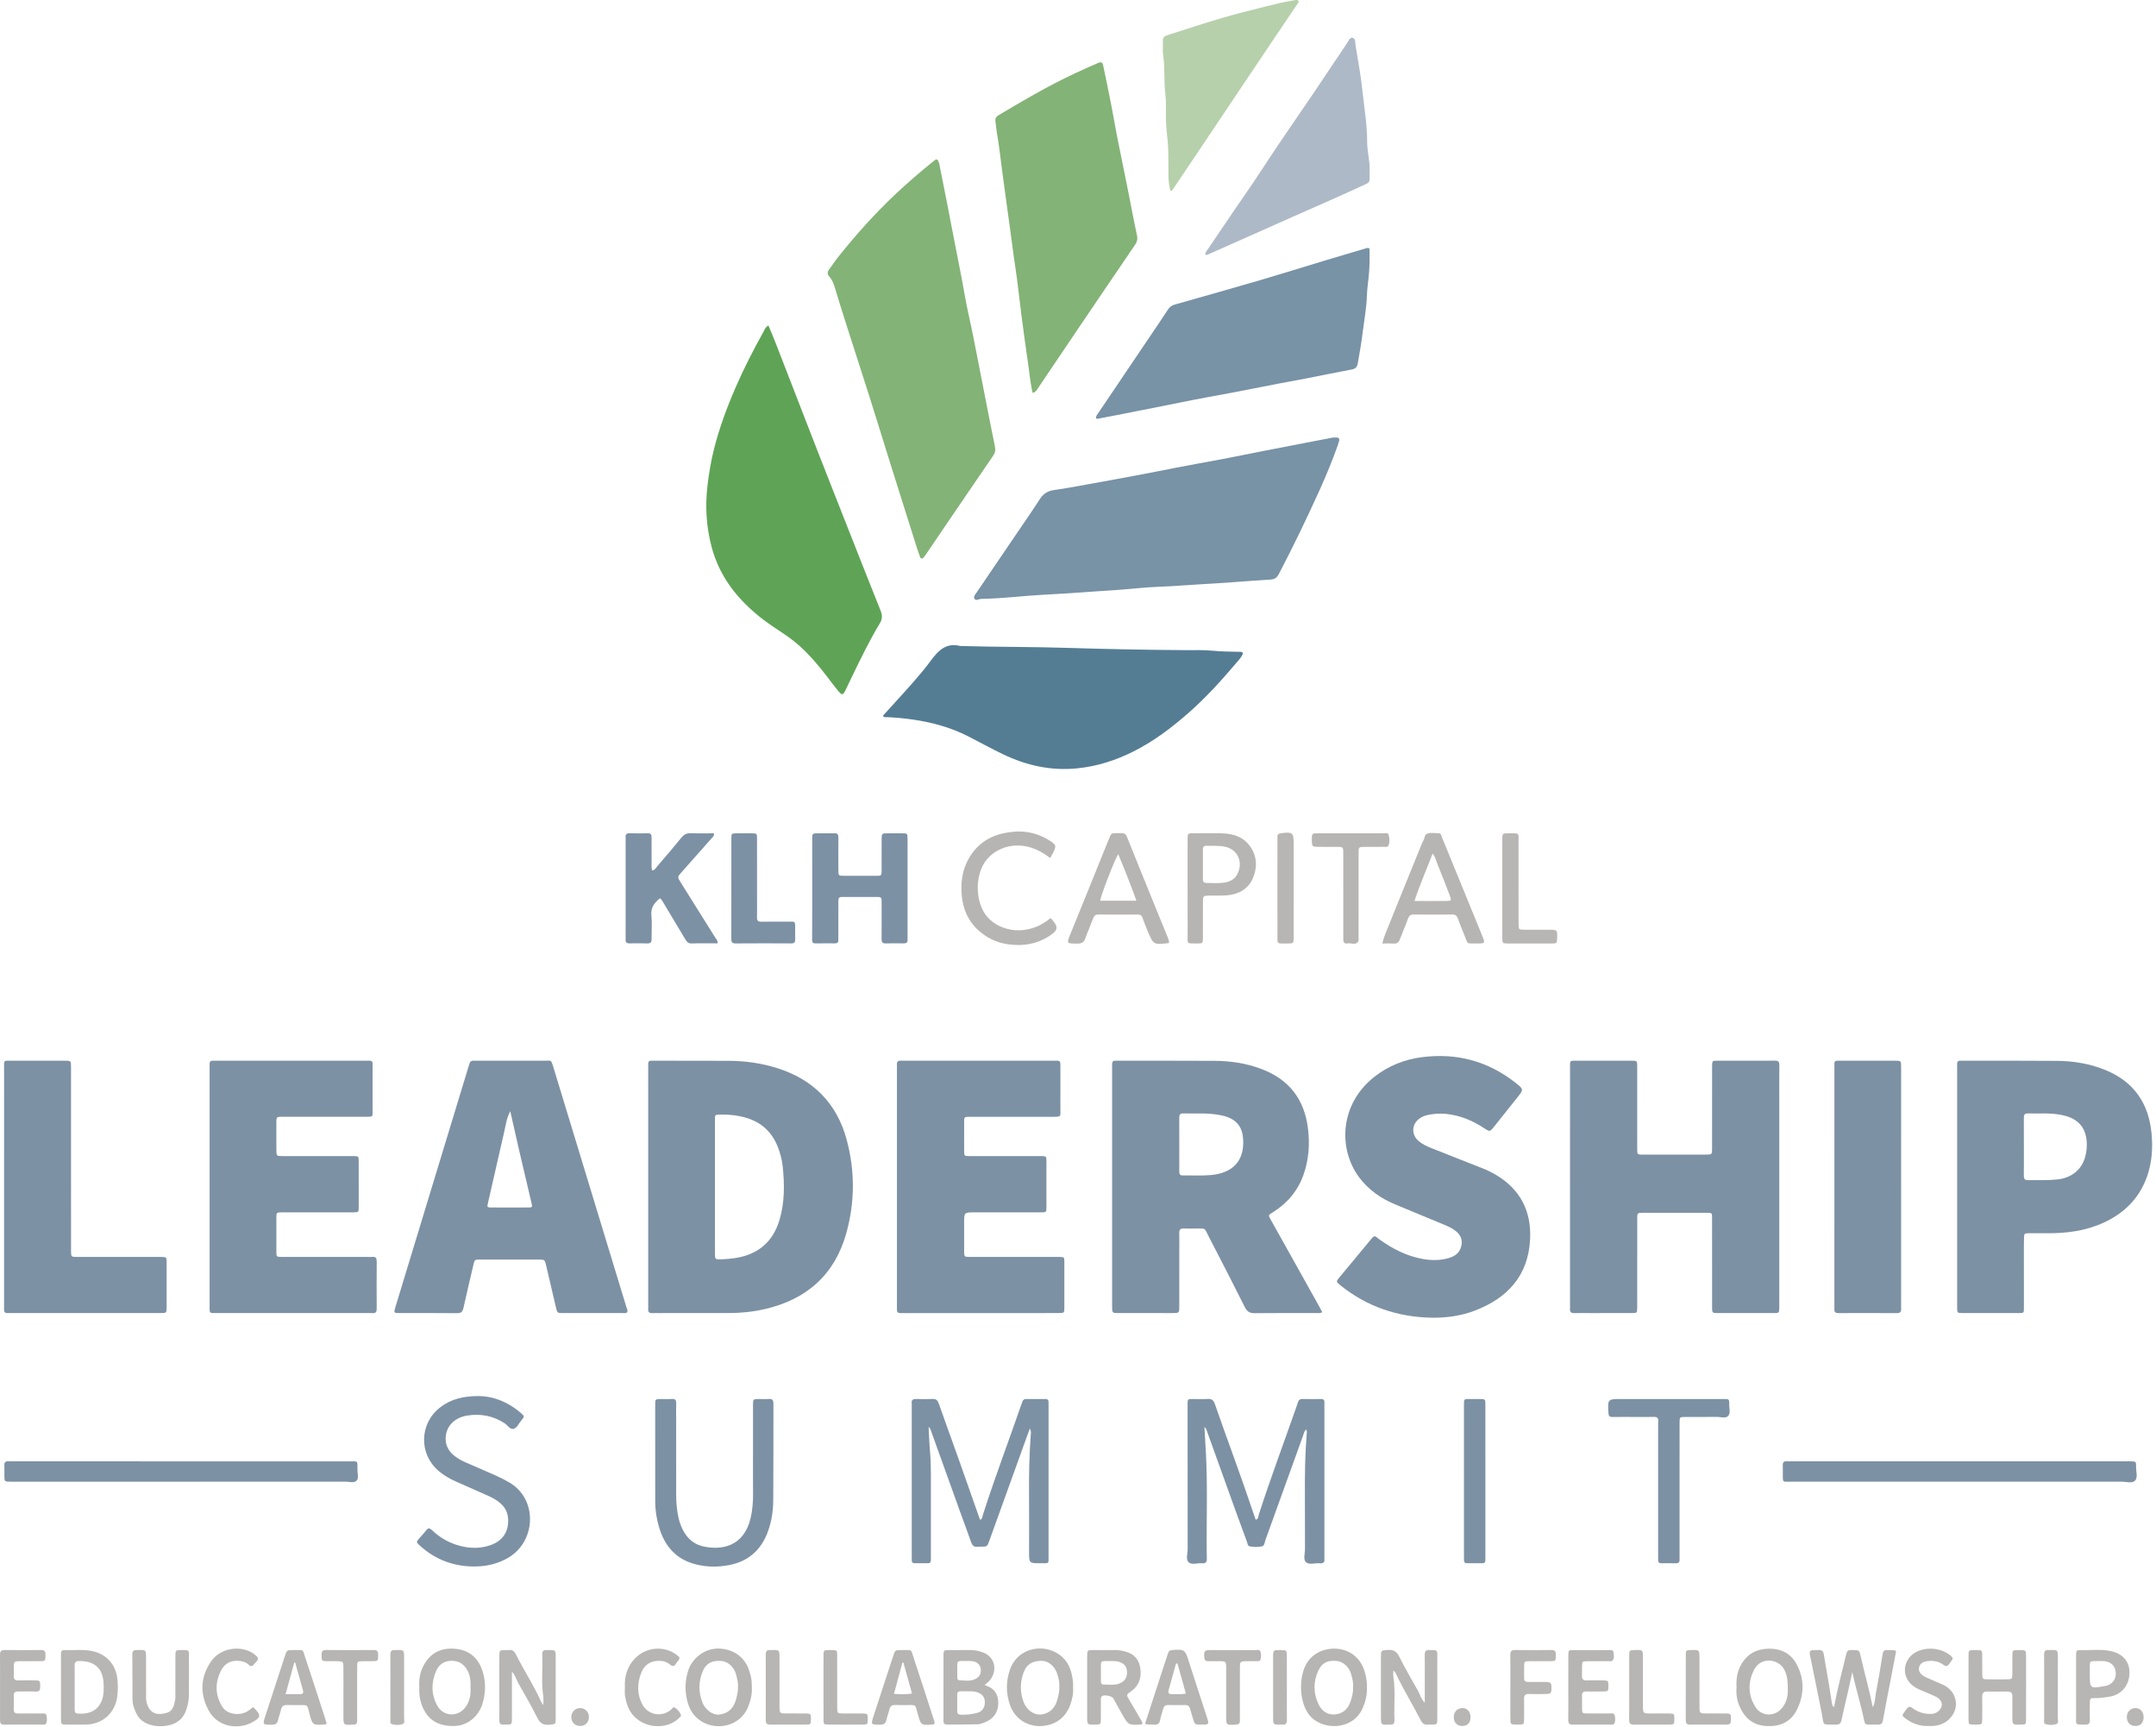 <?xml version="1.0" encoding="UTF-8" standalone="no"?> <svg xmlns="http://www.w3.org/2000/svg" xmlns:xlink="http://www.w3.org/1999/xlink" xmlns:serif="http://www.serif.com/" width="100%" height="100%" viewBox="0 0 412 330" version="1.1" xml:space="preserve" style="fill-rule:evenodd;clip-rule:evenodd;stroke-linejoin:round;stroke-miterlimit:2;"> <g transform="matrix(1,0,0,1,-244.698,-48.842)"> <g id="Layer-1"> <g transform="matrix(1,0,0,1,470.054,283.799)"> <path d="M0,-16.367C0,-14.656 0.007,-12.946 -0.004,-11.235C-0.007,-10.746 0.045,-10.383 0.684,-10.396C2.481,-10.433 4.291,-10.306 6.074,-10.476C10.344,-10.881 12.438,-13.281 12.203,-17.296C12.066,-19.644 10.996,-21.026 8.752,-21.705C8.252,-21.857 7.729,-21.942 7.211,-22.024C5.076,-22.363 2.921,-22.181 0.776,-22.249C0.08,-22.271 -0.014,-21.931 -0.007,-21.367C0.011,-19.7 -0.001,-18.034 0,-16.367M27.321,15.737C26.822,15.987 26.425,15.89 26.043,15.891C22.179,15.9 18.315,15.867 14.451,15.917C13.498,15.929 12.968,15.648 12.528,14.767C10.313,10.332 8.036,5.926 5.756,1.523C4.639,-0.633 5.242,-0.205 2.799,-0.254C2.141,-0.267 1.481,-0.23 0.824,-0.26C0.192,-0.288 -0.029,-0.02 -0.007,0.599C0.027,1.563 0,2.53 0,3.496C0,7.184 0.002,10.872 -0.001,14.561C-0.001,15.891 -0.006,15.895 -1.38,15.896C-4.76,15.898 -8.141,15.898 -11.522,15.895C-12.83,15.894 -12.837,15.888 -12.838,14.626C-12.842,11.026 -12.839,7.426 -12.839,3.825L-12.839,-30.554C-12.839,-30.905 -12.824,-31.257 -12.84,-31.607C-12.862,-32.099 -12.667,-32.354 -12.153,-32.322C-11.978,-32.311 -11.801,-32.322 -11.626,-32.322C-5.523,-32.315 0.58,-32.324 6.683,-32.295C9.775,-32.28 12.805,-31.833 15.713,-30.731C20.916,-28.76 23.864,-25.023 24.575,-19.49C24.968,-16.432 24.764,-13.444 23.737,-10.536C22.659,-7.485 20.687,-5.134 17.961,-3.412C16.983,-2.793 16.933,-2.914 17.544,-1.821C20.629,3.694 23.713,9.209 26.795,14.725C26.964,15.028 27.116,15.341 27.321,15.737" style="fill:rgb(125,145,164);fill-rule:nonzero;"></path> </g> <g transform="matrix(1,0,0,1,584.709,275.397)"> <path d="M0,0.234L0,22.498C0,22.762 0.006,23.025 -0.001,23.289C-0.025,24.274 -0.027,24.293 -1.05,24.296C-4.607,24.305 -8.164,24.303 -11.721,24.297C-12.829,24.295 -12.839,24.281 -12.84,23.096C-12.844,17.65 -12.837,12.205 -12.844,6.76C-12.846,4.906 -12.678,5.153 -14.462,5.148C-18.326,5.137 -22.19,5.14 -26.055,5.147C-27.127,5.149 -27.144,5.163 -27.145,6.227C-27.151,11.673 -27.148,17.118 -27.148,22.563C-27.148,22.827 -27.141,23.09 -27.15,23.354C-27.179,24.269 -27.181,24.291 -28.129,24.295C-30.807,24.307 -33.486,24.299 -36.165,24.299C-37.131,24.299 -38.098,24.272 -39.063,24.308C-39.716,24.333 -40.075,24.145 -39.992,23.427C-39.967,23.21 -39.989,22.988 -39.989,22.769C-39.989,7.75 -39.99,-7.268 -39.986,-22.287C-39.986,-24.099 -40.173,-23.915 -38.376,-23.918C-34.994,-23.924 -31.613,-23.925 -28.232,-23.917C-27.169,-23.915 -27.153,-23.899 -27.151,-22.819C-27.145,-17.681 -27.15,-12.543 -27.147,-7.406C-27.146,-5.843 -27.243,-5.979 -25.731,-5.978C-21.823,-5.975 -17.914,-5.974 -14.006,-5.98C-12.86,-5.981 -12.846,-5.993 -12.844,-7.135C-12.838,-12.097 -12.842,-17.06 -12.841,-22.022C-12.841,-22.329 -12.848,-22.637 -12.839,-22.944C-12.812,-23.89 -12.81,-23.911 -11.889,-23.917C-9.694,-23.93 -7.498,-23.92 -5.302,-23.92C-3.809,-23.92 -2.316,-23.898 -0.823,-23.929C-0.191,-23.942 0.017,-23.707 0.01,-23.084C-0.017,-20.889 0,-18.693 0,-16.497L0,0.234" style="fill:rgb(125,145,164);fill-rule:nonzero;"></path> </g> <g transform="matrix(1,0,0,1,381.318,275.502)"> <path d="M0,0.097L0,1.94C0,5.538 -0.004,9.136 0.003,12.734C0.005,13.94 0.018,13.968 1.259,13.922C2.133,13.89 3.012,13.815 3.876,13.682C8.192,13.018 11.059,10.649 12.328,6.426C13.333,3.085 13.313,-0.323 12.958,-3.745C12.827,-5.01 12.517,-6.245 12.06,-7.44C10.932,-10.391 8.861,-12.305 5.815,-13.16C4.412,-13.553 2.981,-13.73 1.525,-13.73C-0.173,-13.731 0.003,-13.809 0.001,-12.277C-0.003,-8.152 0,-4.028 0,0.097M-12.752,0.069C-12.752,-7.485 -12.754,-15.038 -12.75,-22.592C-12.75,-24.146 -12.892,-24.024 -11.347,-24.023C-6.692,-24.02 -2.037,-24.019 2.618,-24.001C5.753,-23.989 8.834,-23.561 11.828,-22.627C18.735,-20.471 23.274,-15.94 25.169,-8.942C26.773,-3.019 26.759,2.972 25.117,8.885C22.898,16.876 17.519,21.593 9.52,23.435C7.246,23.959 4.931,24.187 2.597,24.191C-1.97,24.199 -6.537,24.193 -11.104,24.193C-11.368,24.193 -11.633,24.175 -11.895,24.196C-12.488,24.243 -12.823,24.046 -12.757,23.388C-12.73,23.127 -12.752,22.861 -12.752,22.597L-12.752,0.069" style="fill:rgb(125,145,164);fill-rule:nonzero;"></path> </g> <g transform="matrix(1,0,0,1,423.789,155.62)"> <path d="M0,-76.304C0.424,-75.833 0.453,-75.194 0.57,-74.61C1.456,-70.187 2.335,-65.761 3.171,-61.328C3.845,-57.756 4.612,-54.203 5.223,-50.617C5.679,-47.944 6.332,-45.306 6.863,-42.645C7.695,-38.477 8.496,-34.304 9.314,-30.134C9.878,-27.256 10.431,-24.375 11.031,-21.504C11.167,-20.852 11.105,-20.319 10.727,-19.768C7.928,-15.687 5.144,-11.596 2.358,-7.505C0.855,-5.298 -0.641,-3.085 -2.142,-0.876C-2.265,-0.695 -2.402,-0.523 -2.535,-0.349C-2.84,0.05 -3.12,0.028 -3.296,-0.44C-3.544,-1.096 -3.763,-1.764 -3.975,-2.433C-5.559,-7.443 -7.146,-12.452 -8.719,-17.466C-10.082,-21.812 -11.413,-26.168 -12.788,-30.51C-14.269,-35.187 -15.789,-39.851 -17.281,-44.524C-18.04,-46.903 -18.8,-49.281 -19.51,-51.675C-19.75,-52.487 -20.018,-53.265 -20.59,-53.898C-21.015,-54.368 -21.015,-54.82 -20.648,-55.314C-20.021,-56.159 -19.437,-57.037 -18.78,-57.857C-15.487,-61.97 -11.977,-65.89 -8.15,-69.515C-5.7,-71.836 -3.132,-74.026 -0.504,-76.145C-0.37,-76.253 -0.22,-76.354 0,-76.304" style="fill:rgb(131,179,118);fill-rule:nonzero;"></path> </g> <g transform="matrix(1,0,0,1,500.629,163.152)"> <path d="M0,-30.193C-0.086,-29.912 -0.184,-29.53 -0.317,-29.16C-1.342,-26.314 -2.484,-23.514 -3.729,-20.76C-6.187,-15.326 -8.776,-9.956 -11.543,-4.671C-11.914,-3.962 -12.315,-3.641 -13.137,-3.591C-17.592,-3.319 -22.039,-2.918 -26.495,-2.688C-28.945,-2.562 -31.386,-2.326 -33.842,-2.244C-36.855,-2.143 -39.86,-1.79 -42.871,-1.573C-44.138,-1.482 -45.406,-1.416 -46.674,-1.319C-49.993,-1.065 -53.317,-0.861 -56.642,-0.684C-60.445,-0.481 -64.228,0.032 -68.042,0.081C-68.217,0.084 -68.393,0.095 -68.567,0.114C-68.973,0.16 -69.488,0.552 -69.74,0.029C-69.933,-0.372 -69.528,-0.789 -69.291,-1.138C-67.109,-4.37 -64.908,-7.589 -62.716,-10.815C-60.87,-13.532 -58.989,-16.227 -57.205,-18.985C-56.522,-20.041 -55.668,-20.537 -54.447,-20.701C-52.41,-20.974 -50.391,-21.378 -48.365,-21.729C-45.221,-22.273 -42.089,-22.884 -38.951,-23.455C-36.371,-23.924 -33.797,-24.45 -31.222,-24.955C-28.26,-25.537 -25.283,-26.043 -22.317,-26.609C-19.609,-27.126 -16.909,-27.686 -14.203,-28.214C-9.949,-29.044 -5.693,-29.867 -1.436,-30.68C-1.095,-30.745 -0.737,-30.729 -0.387,-30.724C-0.128,-30.72 -0.004,-30.553 0,-30.193" style="fill:rgb(120,146,166);fill-rule:nonzero;"></path> </g> <g transform="matrix(1,0,0,1,391.539,181.745)"> <path d="M0,-70.72C0.474,-69.577 0.927,-68.542 1.336,-67.49C3.831,-61.073 6.304,-54.648 8.807,-48.235C11.054,-42.476 13.328,-36.728 15.596,-30.977C17.526,-26.082 19.45,-21.183 21.414,-16.301C21.768,-15.42 21.815,-14.69 21.295,-13.831C19.362,-10.638 17.738,-7.276 16.106,-3.922C15.665,-3.014 15.241,-2.098 14.798,-1.192C14.226,-0.023 14.085,0 13.225,-1.034C12.61,-1.776 12.038,-2.554 11.452,-3.32C9.233,-6.218 6.897,-9.008 3.9,-11.151C2.297,-12.297 0.601,-13.316 -0.963,-14.51C-5.681,-18.114 -9.293,-22.539 -10.852,-28.398C-11.865,-32.209 -12.103,-36.07 -11.659,-40C-11.387,-42.404 -10.987,-44.773 -10.399,-47.112C-9.382,-51.163 -7.932,-55.06 -6.268,-58.889C-4.693,-62.514 -2.896,-66.02 -0.974,-69.466C-0.746,-69.875 -0.621,-70.375 0,-70.72" style="fill:rgb(95,164,86);fill-rule:nonzero;"></path> </g> <g transform="matrix(1,0,0,1,342.21,289.869)"> <path d="M0,-28.728C-0.699,-27.474 -0.847,-26.173 -1.137,-24.907C-2.184,-20.339 -3.229,-15.771 -4.266,-11.2C-4.449,-10.394 -4.428,-10.355 -3.659,-10.349C-1.29,-10.332 1.079,-10.331 3.447,-10.348C4.221,-10.354 4.244,-10.393 4.056,-11.198C3.273,-14.569 2.467,-17.934 1.684,-21.305C1.111,-23.776 0.561,-26.253 0,-28.728M22.335,9.691C22.018,9.915 21.657,9.822 21.318,9.822C17.585,9.829 13.852,9.83 10.119,9.825C8.989,9.823 8.981,9.815 8.727,8.737C8.102,6.091 7.486,3.442 6.867,0.794C6.59,-0.387 6.59,-0.397 5.442,-0.398C1.709,-0.403 -2.024,-0.404 -5.757,-0.398C-6.801,-0.397 -6.812,-0.386 -7.051,0.632C-7.692,3.364 -8.34,6.096 -8.948,8.836C-9.104,9.54 -9.372,9.856 -10.165,9.846C-13.809,9.802 -17.455,9.832 -21.1,9.824C-22.28,9.821 -22.292,9.801 -21.934,8.624C-19.243,-0.232 -16.548,-9.086 -13.854,-17.941C-11.926,-24.278 -9.998,-30.615 -8.07,-36.952C-7.981,-37.245 -7.888,-37.538 -7.798,-37.832C-7.682,-38.21 -7.456,-38.413 -7.032,-38.397C-6.462,-38.376 -5.891,-38.392 -5.32,-38.392C-1.323,-38.392 2.673,-38.397 6.67,-38.389C7.796,-38.387 7.778,-38.643 8.196,-37.27C12.849,-21.996 17.504,-6.722 22.149,8.555C22.258,8.916 22.519,9.272 22.335,9.691" style="fill:rgb(125,145,164);fill-rule:nonzero;"></path> </g> <g transform="matrix(1,0,0,1,416.097,275.456)"> <path d="M0,0.196L0,-22.207C0,-22.514 0.023,-22.824 -0.004,-23.129C-0.058,-23.74 0.173,-24.044 0.816,-23.982C1.033,-23.961 1.255,-23.979 1.474,-23.979C10.918,-23.979 20.363,-23.979 29.807,-23.98C31.336,-23.98 31.239,-24.067 31.239,-22.558C31.239,-19.966 31.246,-17.375 31.236,-14.783C31.231,-13.295 31.491,-13.255 29.766,-13.256C24.714,-13.26 19.663,-13.263 14.611,-13.255C12.595,-13.251 12.86,-13.45 12.843,-11.507C12.829,-9.926 12.832,-8.344 12.844,-6.763C12.851,-5.773 12.866,-5.755 13.875,-5.754C18.18,-5.746 22.485,-5.751 26.789,-5.751C27.053,-5.751 27.317,-5.756 27.58,-5.75C28.538,-5.725 28.564,-5.724 28.568,-4.818C28.58,-1.875 28.58,1.068 28.568,4.011C28.564,4.979 28.541,4.995 27.5,4.997C23.283,5.004 19.066,4.999 14.849,4.999C12.84,4.999 12.84,4.999 12.84,7.018C12.84,8.819 12.834,10.62 12.843,12.421C12.848,13.493 12.859,13.509 13.92,13.51C18.62,13.517 23.32,13.513 28.02,13.513C29.03,13.513 30.041,13.502 31.051,13.516C31.967,13.529 31.989,13.542 31.993,14.486C32.004,17.385 32.003,20.285 31.994,23.184C31.991,24.223 31.974,24.231 30.861,24.238C29.412,24.246 27.962,24.24 26.513,24.24L1.606,24.24C1.299,24.24 0.991,24.226 0.684,24.24C0.171,24.263 -0.026,24.011 -0.002,23.521C0.014,23.214 0,22.906 0,22.599L0,0.196" style="fill:rgb(125,145,164);fill-rule:nonzero;"></path> </g> <g transform="matrix(1,0,0,1,284.751,275.704)"> <path d="M0,-0.195L0,-22.598C0,-22.905 0.016,-23.214 -0.001,-23.52C-0.029,-24.014 0.172,-24.257 0.684,-24.226C0.946,-24.211 1.211,-24.227 1.474,-24.227C10.875,-24.227 20.275,-24.228 29.675,-24.226C31.311,-24.225 31.145,-24.358 31.149,-22.731C31.155,-20.096 31.154,-17.46 31.149,-14.825C31.147,-13.491 31.328,-13.507 29.756,-13.507C24.704,-13.509 19.653,-13.511 14.601,-13.507C12.563,-13.505 12.765,-13.726 12.757,-11.685C12.751,-10.192 12.749,-8.698 12.758,-7.205C12.765,-6.01 12.774,-6.001 14.017,-6C18.278,-5.996 22.539,-5.998 26.8,-5.998C27.064,-5.998 27.327,-6.006 27.591,-5.997C28.471,-5.967 28.487,-5.965 28.492,-4.991C28.503,-3.014 28.495,-1.037 28.495,0.94C28.495,1.862 28.505,2.785 28.493,3.707C28.479,4.722 28.471,4.741 27.48,4.746C24.932,4.757 22.384,4.75 19.837,4.75C17.816,4.75 15.795,4.74 13.775,4.753C12.783,4.759 12.766,4.778 12.76,5.798C12.747,7.95 12.748,10.103 12.759,12.255C12.764,13.241 12.782,13.26 13.795,13.262C19.242,13.269 24.689,13.265 30.136,13.265C30.443,13.265 30.755,13.296 31.058,13.26C31.781,13.174 31.94,13.53 31.934,14.181C31.911,17.167 31.913,20.155 31.933,23.142C31.937,23.748 31.76,24.06 31.11,23.994C30.849,23.967 30.583,23.99 30.319,23.99C20.743,23.99 11.167,23.992 1.591,23.988C-0.205,23.987 0.003,24.163 0.002,22.339C-0.003,14.828 0,7.316 0,-0.195" style="fill:rgb(125,145,164);fill-rule:nonzero;"></path> </g> <g transform="matrix(1,0,0,1,631.452,283.302)"> <path d="M0,-15.463C0,-13.577 0.012,-11.691 -0.008,-9.805C-0.013,-9.258 0.166,-9.001 0.741,-9.005C2.627,-9.021 4.518,-8.934 6.396,-9.134C9.087,-9.42 11.026,-10.994 11.695,-13.383C11.968,-14.358 12.079,-15.361 12.003,-16.379C11.811,-18.922 10.545,-20.503 8.092,-21.238C7.716,-21.351 7.328,-21.43 6.941,-21.502C4.897,-21.883 2.829,-21.681 0.772,-21.75C0.083,-21.773 -0.014,-21.422 -0.008,-20.858C0.01,-19.06 -0.001,-17.261 0,-15.463M-12.756,-7.676L-12.756,-30.206C-12.756,-30.514 -12.739,-30.822 -12.757,-31.128C-12.787,-31.63 -12.569,-31.861 -12.065,-31.824C-11.934,-31.814 -11.801,-31.825 -11.67,-31.825C-5.653,-31.817 0.364,-31.839 6.38,-31.79C9.517,-31.764 12.586,-31.25 15.513,-30.067C20.987,-27.855 23.857,-23.707 24.396,-17.911C24.649,-15.186 24.488,-12.471 23.585,-9.845C22.295,-6.095 19.854,-3.33 16.389,-1.454C13.03,0.365 9.39,1.049 5.614,1.13C4.077,1.163 2.539,1.124 1.002,1.14C0.079,1.15 0.048,1.169 0.022,2.103C-0.013,3.376 0.002,4.65 0.002,5.924C0.002,9.086 0.008,12.248 0.008,15.41C0.008,16.362 0.003,16.385 -0.907,16.388C-4.508,16.398 -8.11,16.397 -11.711,16.389C-12.74,16.386 -12.753,16.367 -12.754,15.249C-12.76,11.472 -12.756,7.695 -12.756,3.918L-12.756,-7.676" style="fill:rgb(125,145,164);fill-rule:nonzero;"></path> </g> <g transform="matrix(1,0,0,1,518.261,249.99)"> <path d="M0,50.588C-6.48,50.462 -12.311,48.493 -17.395,44.419C-18.284,43.706 -18.28,43.689 -17.547,42.804C-15.585,40.439 -13.606,38.088 -11.659,35.711C-10.833,34.703 -10.845,34.983 -10.125,35.511C-7.583,37.372 -4.829,38.797 -1.7,39.364C-0.046,39.663 1.626,39.673 3.258,39.199C4.351,38.882 5.259,38.316 5.62,37.127C5.978,35.948 5.699,34.96 4.778,34.16C4.108,33.578 3.313,33.201 2.499,32.864C-0.66,31.553 -3.822,30.247 -6.98,28.932C-9.706,27.796 -12.062,26.153 -13.84,23.768C-17.908,18.306 -17.551,9.727 -10.876,4.525C-8.21,2.447 -5.162,1.252 -1.848,0.82C4.78,-0.044 10.776,1.561 16.051,5.711C17.635,6.956 17.621,6.976 16.34,8.584C14.891,10.404 13.439,12.222 11.989,14.041C11.15,15.093 11.144,15.102 10.063,14.391C7.83,12.922 5.435,11.917 2.745,11.651C1.546,11.532 0.377,11.626 -0.787,11.868C-1.346,11.984 -1.87,12.222 -2.339,12.562C-3.787,13.609 -3.897,15.581 -2.556,16.765C-1.824,17.412 -0.949,17.828 -0.048,18.186C3.213,19.479 6.475,20.77 9.741,22.053C10.601,22.391 11.43,22.792 12.225,23.257C16.98,26.039 19.12,30.276 18.827,35.682C18.452,42.587 14.503,46.85 8.274,49.232C5.626,50.245 2.845,50.632 0,50.588" style="fill:rgb(125,145,164);fill-rule:nonzero;"></path> </g> <g transform="matrix(1,0,0,1,413.452,182.176)"> <path d="M0,3.371C0.757,2.538 1.517,1.707 2.271,0.872C4.652,-1.762 7.083,-4.36 9.191,-7.219C10.6,-9.129 12.12,-10.586 14.732,-9.924C21.531,-9.717 28.337,-9.78 35.133,-9.566C42.634,-9.329 50.133,-9.179 57.635,-9.131C59.435,-9.12 61.247,-9.193 63.032,-9.016C64.786,-8.841 66.534,-8.849 68.285,-8.806C68.465,-8.802 68.633,-8.761 68.779,-8.539C68.543,-7.814 67.966,-7.243 67.474,-6.663C64.608,-3.28 61.628,-0 58.285,2.93C55.076,5.743 51.675,8.3 47.856,10.219C44.471,11.92 40.917,13.068 37.09,13.453C32.077,13.957 27.417,12.911 22.949,10.776C20.695,9.699 18.509,8.481 16.283,7.345C12.927,5.633 9.356,4.658 5.633,4.124C3.812,3.863 1.99,3.697 0.151,3.659C0.101,3.563 0.05,3.467 0,3.371" style="fill:rgb(84,125,148);fill-rule:nonzero;"></path> </g> <g transform="matrix(1,0,0,1,442.03,60.573)"> <path d="M0,63.334C-0.472,61.358 -0.617,59.401 -0.906,57.469C-1.359,54.438 -1.76,51.4 -2.157,48.362C-2.56,45.278 -2.865,42.18 -3.337,39.108C-3.737,36.51 -4.036,33.899 -4.408,31.298C-4.829,28.351 -5.208,25.399 -5.62,22.45C-6.038,19.46 -6.33,16.453 -6.855,13.477C-6.977,12.789 -7.005,12.085 -7.112,11.393C-7.225,10.654 -6.684,10.382 -6.203,10.098C-4.091,8.848 -1.983,7.591 0.157,6.39C2.72,4.952 5.318,3.575 7.981,2.33C9.409,1.663 10.848,1.018 12.293,0.389C13.189,0 13.323,0.056 13.532,1.034C14.071,3.561 14.584,6.094 15.08,8.63C15.474,10.646 15.807,12.674 16.206,14.689C16.876,18.08 17.583,21.464 18.263,24.854C18.822,27.645 19.334,30.446 19.934,33.228C20.089,33.946 19.965,34.466 19.561,35.057C16.001,40.264 12.466,45.489 8.93,50.712C6.328,54.556 3.734,58.405 1.138,62.253C0.854,62.674 0.64,63.165 0,63.334" style="fill:rgb(131,179,118);fill-rule:nonzero;"></path> </g> <g transform="matrix(1,0,0,1,506.389,128.696)"> <path d="M0,-32.394C0.064,-30.837 0.047,-29.22 -0.086,-27.609C-0.204,-26.17 -0.444,-24.744 -0.489,-23.294C-0.556,-21.145 -0.948,-19.029 -1.215,-16.899C-1.488,-14.724 -1.831,-12.566 -2.233,-10.413C-2.37,-9.68 -2.708,-9.395 -3.413,-9.263C-6.341,-8.715 -9.257,-8.108 -12.18,-7.538C-13.81,-7.219 -15.448,-6.937 -17.08,-6.623C-19.96,-6.068 -22.837,-5.491 -25.718,-4.941C-29.371,-4.242 -33.04,-3.622 -36.677,-2.85C-39.292,-2.296 -41.922,-1.829 -44.54,-1.293C-47.024,-0.784 -49.516,-0.314 -52.006,0.164C-52.071,0.177 -52.154,0.095 -52.234,0.055C-52.323,-0.289 -52.102,-0.52 -51.932,-0.772C-48.768,-5.458 -45.605,-10.146 -42.443,-14.833C-41.122,-16.792 -39.781,-18.737 -38.499,-20.72C-38.158,-21.248 -37.749,-21.514 -37.169,-21.678C-31.688,-23.229 -26.205,-24.774 -20.739,-26.374C-16.576,-27.593 -12.439,-28.896 -8.287,-30.15C-5.769,-30.91 -3.245,-31.649 -0.724,-32.397C-0.518,-32.458 -0.317,-32.571 0,-32.394" style="fill:rgb(120,146,166);fill-rule:nonzero;"></path> </g> <g transform="matrix(1,0,0,1,245.476,275.375)"> <path d="M0,0.218C0,-7.292 -0.004,-14.802 0.003,-22.312C0.005,-24.109 -0.199,-23.889 1.646,-23.895C4.94,-23.905 8.234,-23.899 11.528,-23.897C12.787,-23.896 12.795,-23.892 12.795,-22.591C12.797,-13.28 12.796,-3.969 12.796,5.341C12.796,7.713 12.79,10.084 12.8,12.456C12.804,13.579 12.818,13.591 13.977,13.593C19.072,13.598 24.166,13.595 29.26,13.595C29.524,13.595 29.788,13.59 30.051,13.596C31.042,13.619 31.058,13.62 31.061,14.632C31.07,17.486 31.068,20.341 31.062,23.195C31.059,24.306 31.048,24.316 29.866,24.317C25.694,24.322 21.522,24.319 17.35,24.319C12.079,24.319 6.809,24.32 1.539,24.319C1.232,24.319 0.924,24.309 0.617,24.316C0.168,24.327 -0.011,24.098 0,23.67C0.009,23.363 0,23.055 0,22.748L0,0.218" style="fill:rgb(125,145,164);fill-rule:nonzero;"></path> </g> <g transform="matrix(1,0,0,1,607.995,275.363)"> <path d="M0,0.28L0,22.681C0,22.945 -0.017,23.21 0.004,23.472C0.051,24.069 -0.16,24.344 -0.811,24.341C-4.544,24.32 -8.278,24.323 -12.011,24.336C-12.591,24.339 -12.802,24.092 -12.758,23.544C-12.741,23.326 -12.755,23.105 -12.755,22.886C-12.755,7.82 -12.757,-7.246 -12.753,-22.312C-12.752,-24.064 -12.94,-23.88 -11.227,-23.884C-7.889,-23.891 -4.551,-23.889 -1.213,-23.884C-0.013,-23.882 -0.002,-23.873 -0.002,-22.648C0.002,-15.006 0,-7.363 0,0.28" style="fill:rgb(125,145,164);fill-rule:nonzero;"></path> </g> <g transform="matrix(1,0,0,1,475.051,56.005)"> <path d="M0,41.504C-0.052,41.046 0.245,40.77 0.457,40.461C2.735,37.142 4.938,33.774 7.248,30.476C9.528,27.222 11.653,23.86 13.876,20.565C16.153,17.189 18.478,13.846 20.76,10.473C22.843,7.395 24.883,4.289 26.974,1.216C27.279,0.766 27.567,-0.04 28.083,0.053C28.747,0.174 28.604,1.048 28.697,1.606C29.162,4.406 29.685,7.203 29.979,10.023C30.324,13.326 30.91,16.606 30.904,19.949C30.901,21.734 31.427,23.49 31.378,25.297C31.304,28.072 31.798,27.473 29.339,28.611C25.205,30.524 21.02,32.326 16.858,34.176C13.934,35.475 11.011,36.777 8.087,38.078C5.525,39.219 2.964,40.364 0.398,41.498C0.293,41.544 0.151,41.504 0,41.504" style="fill:rgb(173,185,198);fill-rule:nonzero;"></path> </g> <g transform="matrix(1,0,0,1,468.342,48.806)"> <path d="M0,36.497C-0.203,35.611 -0.351,34.688 -0.36,33.741C-0.378,31.899 -0.347,30.054 -0.427,28.214C-0.495,26.647 -0.744,25.088 -0.818,23.521C-0.905,21.682 -0.733,19.819 -0.954,18C-1.251,15.56 -1,13.103 -1.365,10.67C-1.507,9.725 -1.39,8.743 -1.421,7.778C-1.441,7.165 -1.049,6.91 -0.573,6.759C2.881,5.657 6.326,4.521 9.803,3.495C12.486,2.703 15.205,2.03 17.92,1.348C19.782,0.881 21.645,0.407 23.545,0.108C23.675,0.088 23.804,0.047 23.934,0.044C24.144,0.038 24.387,-0.014 24.499,0.245C24.582,0.438 24.436,0.568 24.34,0.71C22.945,2.773 21.549,4.834 20.159,6.9C18.255,9.729 16.353,12.561 14.454,15.394C11.335,20.045 8.221,24.7 5.102,29.351C3.544,31.673 1.98,33.992 0.42,36.313C0.345,36.424 0.261,36.511 0,36.497" style="fill:rgb(182,208,171);fill-rule:nonzero;"></path> </g> <g transform="matrix(1,0,0,1,441.494,341.976)"> <path d="M0,-20.223C-0.362,-19.231 -0.645,-18.465 -0.922,-17.696C-3.199,-11.382 -5.474,-5.066 -7.754,1.247C-8.151,2.346 -8.163,2.342 -9.318,2.349C-9.538,2.35 -9.761,2.323 -9.976,2.354C-10.656,2.45 -10.991,2.144 -11.211,1.508C-11.901,-0.481 -12.651,-2.449 -13.365,-4.431C-15.165,-9.425 -16.957,-14.422 -18.755,-19.417C-18.885,-19.778 -18.941,-20.182 -19.35,-20.552C-19.255,-18.877 -19.206,-17.317 -19.069,-15.765C-18.938,-14.275 -18.906,-12.785 -18.906,-11.292C-18.907,-6.198 -18.906,-1.103 -18.907,3.991C-18.907,4.298 -18.915,4.606 -18.909,4.913C-18.902,5.274 -19.034,5.504 -19.43,5.504C-20.308,5.505 -21.186,5.507 -22.064,5.503C-22.372,5.501 -22.557,5.356 -22.56,5.029C-22.563,4.722 -22.568,4.414 -22.568,4.107L-22.568,-24.483C-22.568,-24.658 -22.549,-24.836 -22.572,-25.009C-22.669,-25.748 -22.269,-25.889 -21.637,-25.869C-20.628,-25.836 -19.615,-25.819 -18.608,-25.875C-17.909,-25.913 -17.618,-25.619 -17.397,-24.989C-16.164,-21.47 -14.879,-17.969 -13.63,-14.456C-12.25,-10.572 -10.889,-6.681 -9.518,-2.789C-9.032,-2.949 -9.068,-3.427 -8.958,-3.77C-6.723,-10.749 -4.123,-17.601 -1.725,-24.524C-1.624,-24.814 -1.519,-25.103 -1.414,-25.391C-1.295,-25.718 -1.072,-25.865 -0.713,-25.862C0.516,-25.85 1.746,-25.848 2.976,-25.861C3.441,-25.865 3.59,-25.631 3.576,-25.211C3.567,-24.948 3.577,-24.684 3.577,-24.421C3.577,-14.935 3.58,-5.449 3.575,4.037C3.574,5.69 3.743,5.502 2.096,5.51C-0.145,5.521 -0.145,5.515 -0.145,3.338C-0.145,-0.351 -0.122,-4.04 -0.152,-7.729C-0.182,-11.507 -0.106,-15.28 0.18,-19.048C0.202,-19.348 0.301,-19.656 0,-20.223" style="fill:rgb(125,145,164);fill-rule:nonzero;"></path> </g> <g transform="matrix(1,0,0,1,474.857,342.428)"> <path d="M0,-20.959C0.089,-19.409 0.169,-17.965 0.255,-16.522C0.664,-9.632 0.337,-2.736 0.455,4.155C0.467,4.829 0.268,5.128 -0.432,5.065C-1.3,4.987 -2.386,5.415 -2.986,4.894C-3.616,4.348 -3.202,3.237 -3.204,2.379C-3.224,-6.624 -3.217,-15.627 -3.217,-24.63C-3.217,-24.761 -3.216,-24.893 -3.217,-25.025C-3.221,-26.402 -3.283,-26.313 -1.932,-26.313C-1.098,-26.312 -0.259,-26.265 0.57,-26.327C1.346,-26.385 1.729,-26.133 1.996,-25.361C4.354,-18.564 6.906,-11.835 9.188,-5.011C9.382,-4.43 9.59,-3.853 9.798,-3.254C10.328,-3.378 10.273,-3.864 10.376,-4.184C12.607,-11.118 15.175,-17.935 17.575,-24.811C17.676,-25.101 17.789,-25.387 17.875,-25.682C18.002,-26.114 18.247,-26.329 18.728,-26.32C19.914,-26.296 21.1,-26.301 22.285,-26.314C22.723,-26.319 22.944,-26.159 22.926,-25.705C22.916,-25.442 22.929,-25.178 22.929,-24.915L22.929,3.675C22.929,3.85 22.908,4.029 22.931,4.201C23.031,4.926 22.663,5.127 22.016,5.062C21.115,4.971 19.99,5.443 19.369,4.818C18.854,4.299 19.218,3.226 19.214,2.401C19.196,-0.981 19.227,-4.363 19.201,-7.744C19.172,-11.653 19.227,-15.559 19.528,-19.458C19.553,-19.779 19.659,-20.119 19.438,-20.497C19.036,-20.144 18.988,-19.697 18.845,-19.302C16.449,-12.657 14.059,-6.011 11.654,0.631C11.497,1.065 11.507,1.72 10.988,1.831C10.225,1.995 9.41,1.981 8.636,1.826C8.254,1.749 8.247,1.277 8.13,0.964C7.408,-0.968 6.699,-2.904 5.999,-4.843C4.184,-9.878 2.376,-14.916 0.564,-19.953C0.448,-20.276 0.416,-20.642 0,-20.959" style="fill:rgb(125,145,164);fill-rule:nonzero;"></path> </g> <g transform="matrix(1,0,0,1,388.595,337.976)"> <path d="M0,-11.637C0,-14.668 -0.004,-17.698 0.002,-20.729C0.004,-21.848 0.014,-21.85 1.173,-21.86C1.788,-21.865 2.406,-21.821 3.017,-21.871C3.739,-21.929 3.902,-21.596 3.9,-20.945C3.883,-14.796 3.918,-8.646 3.867,-2.498C3.851,-0.567 3.573,1.351 2.939,3.199C1.695,6.821 -0.729,9.112 -4.528,9.855C-6.759,10.292 -8.99,10.262 -11.183,9.658C-14.716,8.684 -16.825,6.263 -17.889,2.847C-18.414,1.161 -18.685,-0.575 -18.689,-2.341C-18.702,-8.49 -18.698,-14.639 -18.693,-20.789C-18.692,-21.843 -18.677,-21.847 -17.594,-21.859C-16.891,-21.867 -16.186,-21.823 -15.487,-21.871C-14.816,-21.916 -14.66,-21.608 -14.679,-21.013C-14.71,-20.048 -14.688,-19.081 -14.688,-18.115C-14.688,-13.239 -14.693,-8.364 -14.684,-3.489C-14.681,-1.993 -14.543,-0.507 -14.208,0.954C-13.99,1.902 -13.636,2.797 -13.132,3.631C-12.269,5.06 -11.015,5.985 -9.392,6.321C-5.264,7.177 -1.161,5.835 -0.247,-0.188C-0.075,-1.316 0.017,-2.452 0.007,-3.599C-0.015,-6.278 0,-8.958 0,-11.637" style="fill:rgb(125,145,164);fill-rule:nonzero;"></path> </g> <g transform="matrix(1,0,0,1,336.23,348.126)"> <path d="M0,-32.581C2.687,-32.552 5.543,-31.483 7.992,-29.354C8.729,-28.714 8.726,-28.682 8.076,-27.906C7.6,-27.337 7.259,-26.464 6.583,-26.308C5.926,-26.157 5.461,-27.021 4.88,-27.395C2.667,-28.82 0.265,-29.265 -2.302,-28.842C-4.851,-28.422 -6.441,-26.603 -6.372,-24.289C-6.336,-23.12 -5.833,-22.183 -4.99,-21.407C-4.27,-20.745 -3.42,-20.288 -2.533,-19.899C-0.566,-19.035 1.414,-18.199 3.374,-17.317C4.212,-16.941 5.034,-16.516 5.826,-16.05C11.298,-12.827 10.887,-4.796 5.603,-1.697C3.612,-0.529 1.454,-0.03 -0.814,-0.019C-4.794,0 -8.302,-1.293 -11.267,-3.979C-12.023,-4.665 -12.019,-4.676 -11.389,-5.419C-10.963,-5.921 -10.493,-6.39 -10.102,-6.917C-9.695,-7.464 -9.402,-7.362 -8.956,-6.937C-7.436,-5.489 -5.648,-4.488 -3.611,-3.956C-1.655,-3.445 0.298,-3.427 2.222,-4.104C4.605,-4.942 5.768,-6.791 5.551,-9.293C5.454,-10.404 4.977,-11.299 4.159,-12.036C3.433,-12.692 2.587,-13.153 1.703,-13.548C-0.298,-14.443 -2.307,-15.322 -4.313,-16.208C-5.523,-16.742 -6.67,-17.381 -7.682,-18.24C-11.524,-21.502 -11.416,-27.289 -7.448,-30.391C-5.426,-31.972 -3.087,-32.579 0,-32.581" style="fill:rgb(125,145,164);fill-rule:nonzero;"></path> </g> <g transform="matrix(1,0,0,1,619.101,332.231)"> <path d="M0,-4.213L32.001,-4.213C32.264,-4.213 32.527,-4.219 32.791,-4.212C33.775,-4.187 33.813,-4.184 33.789,-3.158C33.767,-2.251 34.188,-1.109 33.564,-0.5C32.998,0.051 31.886,-0.33 31.018,-0.329C9.992,-0.319 -11.035,-0.319 -32.061,-0.325C-33.88,-0.326 -33.703,-0.047 -33.716,-2.033C-33.719,-2.516 -33.696,-3 -33.72,-3.482C-33.749,-4.066 -33.468,-4.264 -32.922,-4.217C-32.661,-4.195 -32.396,-4.213 -32.132,-4.213L0,-4.213" style="fill:rgb(125,145,164);fill-rule:nonzero;"></path> </g> <g transform="matrix(1,0,0,1,279.235,328.155)"> <path d="M0,3.754L-31.75,3.754C-32.013,3.754 -32.277,3.757 -32.54,3.754C-33.682,3.739 -33.685,3.738 -33.697,2.593C-33.703,1.935 -33.675,1.275 -33.704,0.618C-33.73,0.039 -33.476,-0.181 -32.923,-0.14C-32.661,-0.121 -32.396,-0.137 -32.132,-0.137C-10.702,-0.137 10.728,-0.139 32.158,-0.135C33.971,-0.135 33.772,-0.325 33.766,1.488C33.764,2.182 34.061,3.05 33.625,3.53C33.126,4.079 32.213,3.742 31.486,3.743C20.991,3.759 10.495,3.754 0,3.754" style="fill:rgb(125,145,164);fill-rule:nonzero;"></path> </g> <g transform="matrix(1,0,0,1,399.905,218.633)"> <path d="M0,-0.153C0,-3.271 -0.005,-6.389 0.003,-9.506C0.005,-10.575 0.019,-10.583 1.086,-10.592C2.14,-10.601 3.194,-10.572 4.248,-10.6C4.828,-10.615 5.008,-10.37 5.003,-9.817C4.984,-7.754 4.99,-5.69 4.999,-3.626C5.004,-2.485 5.015,-2.476 6.165,-2.471C8.185,-2.464 10.205,-2.462 12.225,-2.472C13.239,-2.477 13.257,-2.491 13.263,-3.479C13.276,-5.455 13.262,-7.431 13.269,-9.407C13.273,-10.577 13.28,-10.583 14.392,-10.592C15.358,-10.601 16.325,-10.606 17.29,-10.59C18.195,-10.575 18.198,-10.562 18.221,-9.613C18.23,-9.218 18.222,-8.822 18.222,-8.427L18.222,8.831C18.222,9.138 18.208,9.446 18.223,9.753C18.249,10.272 17.983,10.44 17.501,10.434C16.359,10.421 15.216,10.404 14.076,10.441C13.425,10.462 13.25,10.185 13.257,9.579C13.281,7.427 13.267,5.275 13.267,3.124C13.266,2.816 13.255,2.509 13.263,2.202C13.274,1.769 13.09,1.567 12.64,1.569C10.313,1.578 7.985,1.583 5.658,1.566C4.994,1.562 4.998,1.98 4.998,2.441C4.999,4.593 4.997,6.744 4.996,8.896C4.996,9.203 4.985,9.511 4.994,9.818C5.007,10.274 4.766,10.434 4.341,10.432C3.112,10.426 1.882,10.414 0.653,10.44C0.12,10.451 -0.024,10.212 -0.017,9.727C0.003,8.366 -0.002,7.005 0,5.643C0.001,3.711 0,1.779 0,-0.153" style="fill:rgb(125,145,164);fill-rule:nonzero;"></path> </g> <g transform="matrix(1,0,0,1,381.806,208.039)"> <path d="M0,21.025C-1.672,21.025 -3.295,20.984 -4.915,21.044C-5.641,21.07 -5.909,20.656 -6.21,20.15C-7.577,17.852 -8.958,15.562 -10.335,13.27C-10.514,12.972 -10.651,12.64 -10.999,12.406C-12.038,13.258 -12.789,14.176 -12.63,15.71C-12.477,17.186 -12.614,18.691 -12.589,20.183C-12.579,20.788 -12.761,21.06 -13.415,21.036C-14.554,20.995 -15.696,21.014 -16.837,21.029C-17.331,21.036 -17.574,20.843 -17.552,20.338C-17.542,20.075 -17.554,19.811 -17.554,19.548L-17.554,1.511C-17.554,1.248 -17.535,0.983 -17.556,0.721C-17.603,0.125 -17.299,-0.021 -16.76,-0.008C-15.619,0.019 -14.477,0.025 -13.337,-0.009C-12.738,-0.027 -12.589,0.248 -12.593,0.777C-12.607,2.445 -12.602,4.113 -12.592,5.78C-12.589,6.204 -12.665,6.643 -12.461,7.108C-11.939,7.009 -11.748,6.575 -11.483,6.266C-9.94,4.47 -8.391,2.677 -6.902,0.837C-6.415,0.235 -5.916,-0.045 -5.132,-0.016C-3.652,0.041 -2.169,0.001 -0.668,0.001C-0.614,0.543 -0.968,0.776 -1.214,1.055C-3.101,3.192 -4.994,5.323 -6.886,7.456C-7.672,8.343 -7.679,8.348 -7.044,9.362C-4.833,12.892 -2.614,16.416 -0.409,19.949C-0.233,20.232 0.086,20.464 0,21.025" style="fill:rgb(125,145,164);fill-rule:nonzero;"></path> </g> <g transform="matrix(1,0,0,1,561.561,330.187)"> <path d="M0,3.227L0,-9.026C0,-9.29 -0.023,-9.556 0.003,-9.816C0.064,-10.435 -0.175,-10.677 -0.817,-10.659C-2.134,-10.621 -3.452,-10.648 -4.77,-10.649C-6.087,-10.649 -7.405,-10.665 -8.722,-10.642C-9.281,-10.632 -9.47,-10.834 -9.502,-11.403C-9.652,-14.075 -9.669,-14.074 -6.949,-14.074L12.024,-14.074C12.331,-14.073 12.639,-14.062 12.946,-14.074C13.386,-14.091 13.599,-13.895 13.58,-13.452C13.576,-13.364 13.587,-13.276 13.582,-13.188C13.534,-12.406 13.891,-11.448 13.422,-10.885C12.923,-10.286 11.938,-10.675 11.17,-10.661C9.151,-10.624 7.13,-10.657 5.11,-10.644C4.123,-10.638 4.103,-10.62 4.098,-9.603C4.086,-6.88 4.093,-4.157 4.093,-1.434L4.093,15.694C4.093,16.002 4.076,16.31 4.093,16.616C4.121,17.128 3.883,17.318 3.385,17.307C2.463,17.287 1.541,17.293 0.618,17.302C0.174,17.306 -0.009,17.109 -0.001,16.666C0.014,15.832 0,14.997 0,14.163L0,3.227" style="fill:rgb(125,145,164);fill-rule:nonzero;"></path> </g> <g transform="matrix(1,0,0,1,461.865,216.385)"> <path d="M0,4.525C-1.112,1.489 -2.233,-1.415 -3.483,-4.365C-4.213,-3.194 -6.791,3.478 -6.934,4.525L0,4.525ZM6.244,12.553C6.137,12.607 6.1,12.64 6.06,12.644C3.273,12.935 3.264,12.939 2.188,10.438C1.825,9.594 1.497,8.733 1.198,7.865C1.032,7.382 0.774,7.165 0.249,7.169C-2.251,7.186 -4.751,7.194 -7.251,7.164C-7.848,7.157 -8.092,7.414 -8.283,7.933C-8.753,9.205 -9.315,10.443 -9.77,11.721C-10.03,12.453 -10.432,12.726 -11.224,12.725C-13.415,12.72 -13.382,12.771 -12.547,10.723C-10.1,4.725 -7.681,-1.284 -5.254,-7.29C-4.819,-8.366 -4.826,-8.369 -3.655,-8.377C-3.392,-8.379 -3.128,-8.363 -2.866,-8.379C-2.307,-8.414 -2.011,-8.17 -1.797,-7.635C0.025,-3.083 1.875,1.457 3.72,5.999C4.412,7.702 5.109,9.402 5.806,11.103C5.987,11.545 6.206,11.974 6.244,12.553" style="fill:rgb(182,181,179);fill-rule:nonzero;"></path> </g> <g transform="matrix(1,0,0,1,518.465,225.401)"> <path d="M0,-13.498C-1.173,-10.401 -2.461,-7.537 -3.469,-4.428C-1.319,-4.428 0.655,-4.415 2.628,-4.434C3.582,-4.442 3.636,-4.541 3.296,-5.424C2.539,-7.386 1.805,-9.359 0.995,-11.299C0.718,-11.964 0.597,-12.712 0,-13.498M-9.613,3.689C-9.311,2.359 -8.809,1.293 -8.374,0.211C-6.335,-4.867 -4.269,-9.934 -2.21,-15.004C-2.078,-15.329 -1.946,-15.658 -1.773,-15.96C-1.518,-16.407 -1.566,-17.101 -1.027,-17.29C-0.325,-17.537 0.447,-17.4 1.188,-17.362C1.648,-17.339 1.66,-16.904 1.787,-16.594C3,-13.638 4.207,-10.681 5.416,-7.724C6.808,-4.32 8.203,-0.917 9.59,2.488C10.028,3.562 9.953,3.696 8.782,3.682C6.182,3.652 6.916,4.039 5.921,1.734C5.523,0.81 5.181,-0.138 4.828,-1.081C4.642,-1.581 4.365,-1.857 3.771,-1.85C1.315,-1.824 -1.141,-1.826 -3.597,-1.849C-4.229,-1.855 -4.518,-1.593 -4.726,-1.006C-5.195,0.313 -5.768,1.596 -6.261,2.907C-6.477,3.482 -6.808,3.741 -7.438,3.699C-8.122,3.653 -8.811,3.689 -9.613,3.689" style="fill:rgb(182,181,179);fill-rule:nonzero;"></path> </g> <g transform="matrix(1,0,0,1,384.455,218.531)"> <path d="M0,0.048C0,-3.114 -0.005,-6.277 0.003,-9.439C0.006,-10.465 0.022,-10.475 0.997,-10.488C2.007,-10.502 3.017,-10.505 4.027,-10.487C4.887,-10.471 4.904,-10.454 4.906,-9.455C4.913,-5.678 4.909,-1.901 4.909,1.876C4.909,3.106 4.937,4.337 4.9,5.565C4.881,6.193 5.095,6.411 5.729,6.399C7.486,6.365 9.243,6.386 11,6.389C12.123,6.391 12.204,6.19 12.195,7.631C12.191,8.334 12.179,9.037 12.201,9.739C12.218,10.267 12.075,10.546 11.469,10.543C7.911,10.524 4.354,10.515 0.796,10.546C-0.011,10.553 -0.008,10.111 -0.006,9.535C0.005,6.373 0,3.21 0,0.048" style="fill:rgb(125,145,164);fill-rule:nonzero;"></path> </g> <g transform="matrix(1,0,0,1,528.547,331.612)"> <path d="M0,0.153C0,4.889 0,9.625 -0.001,14.361C-0.001,14.668 -0.009,14.975 -0.004,15.282C0.003,15.644 -0.133,15.87 -0.526,15.87C-1.535,15.872 -2.543,15.869 -3.552,15.873C-3.95,15.875 -4.088,15.651 -4.089,15.292C-4.09,14.985 -4.094,14.678 -4.094,14.371C-4.095,4.899 -4.094,-4.573 -4.095,-14.045C-4.095,-15.722 -4.154,-15.482 -2.578,-15.497C-2.051,-15.502 -1.525,-15.507 -0.999,-15.496C-0.021,-15.477 -0.004,-15.472 -0.002,-14.45C0.004,-9.582 0,-4.715 0,0.153" style="fill:rgb(125,145,164);fill-rule:nonzero;"></path> </g> <g transform="matrix(1,0,0,1,445.378,224.227)"> <path d="M0,-11.464C-4.885,-15.34 -9.749,-13.953 -12.052,-11.257C-14.456,-8.444 -14.409,-3.021 -12.04,-0.255C-9.526,2.68 -4.215,3.589 0.057,0.03C0.098,0.047 0.15,0.053 0.177,0.083C1.638,1.708 1.587,2.302 -0.196,3.452C-2.59,4.997 -5.22,5.408 -8.013,5.018C-9.602,4.796 -11.057,4.258 -12.396,3.368C-15.416,1.363 -16.797,-1.511 -16.947,-5.063C-17.035,-7.158 -16.719,-9.149 -15.731,-11.04C-14.293,-13.792 -12.033,-15.475 -9.075,-16.164C-6.029,-16.872 -3.057,-16.606 -0.32,-14.931C1.236,-13.979 1.272,-13.817 0.433,-12.244C0.311,-12.013 0.18,-11.787 0,-11.464" style="fill:rgb(182,181,179);fill-rule:nonzero;"></path> </g> <g transform="matrix(1,0,0,1,598.662,374.481)"> <path d="M0,-6.211C-0.257,-5.029 -0.505,-3.846 -0.773,-2.666C-1.2,-0.789 -1.666,1.079 -2.061,2.963C-2.195,3.6 -2.476,3.855 -3.12,3.839C-5.883,3.773 -5.349,4.22 -5.836,1.689C-6.539,-1.96 -7.309,-5.596 -8.046,-9.239C-8.256,-10.274 -8.169,-10.378 -7.134,-10.406C-6.914,-10.411 -6.693,-10.388 -6.476,-10.41C-5.843,-10.474 -5.54,-10.245 -5.439,-9.568C-5.153,-7.667 -4.783,-5.778 -4.464,-3.882C-4.254,-2.632 -4.081,-1.375 -3.881,-0.124C-3.847,0.088 -3.792,0.308 -3.482,0.476C-2.888,-2.805 -2.039,-5.993 -1.263,-9.198C-0.964,-10.436 -0.954,-10.434 0.314,-10.407C1.315,-10.386 1.357,-10.346 1.587,-9.31C2.312,-6.042 3.258,-2.826 3.896,0.486C4.39,-0.338 4.339,-1.264 4.503,-2.133C4.973,-4.624 5.404,-7.123 5.795,-9.628C5.892,-10.255 6.158,-10.462 6.736,-10.407C7.252,-10.358 7.786,-10.518 8.38,-10.236C8.058,-8.54 7.737,-6.83 7.408,-5.122C6.888,-2.417 6.331,0.282 5.86,2.996C5.741,3.685 5.453,3.857 4.828,3.839C1.965,3.759 2.591,4.307 1.955,1.623C1.341,-0.97 0.571,-3.532 0,-6.211" style="fill:rgb(182,181,179);fill-rule:nonzero;"></path> </g> <g transform="matrix(1,0,0,1,474.568,223.236)"> <path d="M0,-9.304L0.003,-9.304C0.003,-8.341 0.01,-7.378 -0.001,-6.415C-0.006,-5.921 0.212,-5.701 0.707,-5.707C1.757,-5.721 2.819,-5.621 3.855,-5.746C4.906,-5.872 5.949,-6.271 6.501,-7.253C7.809,-9.581 6.682,-12.075 4.309,-12.616C3.088,-12.894 1.872,-12.774 0.653,-12.816C0.121,-12.834 -0.008,-12.521 -0.003,-12.062C0.007,-11.142 0,-10.223 0,-9.304M-2.926,-4.653C-2.926,-7.679 -2.924,-10.704 -2.926,-13.73C-2.927,-15.318 -2.98,-15.2 -1.397,-15.201C0.357,-15.203 2.114,-15.259 3.865,-15.183C5.953,-15.092 7.822,-14.452 9.079,-12.621C10.396,-10.703 10.397,-8.585 9.54,-6.598C8.665,-4.57 6.838,-3.542 4.633,-3.353C3.5,-3.256 2.354,-3.322 1.214,-3.301C0.071,-3.28 0.012,-3.235 0.005,-2.112C-0.009,0.168 0.008,2.448 -0.003,4.729C-0.008,5.825 -0.023,5.847 -1.09,5.849C-3.196,5.854 -2.914,6.014 -2.922,4.029C-2.934,1.135 -2.926,-1.759 -2.926,-4.653" style="fill:rgb(182,181,179);fill-rule:nonzero;"></path> </g> <g transform="matrix(1,0,0,1,342.522,374.225)"> <path d="M0,-6.024L0,2.134C0,2.572 -0.012,3.011 -0.006,3.45C0,3.89 -0.214,4.09 -0.647,4.084C-0.954,4.079 -1.262,4.068 -1.567,4.092C-2.194,4.14 -2.425,3.858 -2.409,3.243C-2.382,2.147 -2.403,1.05 -2.403,-0.047C-2.403,-3.03 -2.409,-6.014 -2.4,-8.997C-2.397,-10.133 -2.382,-10.134 -1.218,-10.151C-0.999,-10.154 -0.776,-10.126 -0.561,-10.156C0.113,-10.251 0.463,-9.917 0.753,-9.34C2.308,-6.248 4.226,-3.349 5.63,-0.176C5.68,-0.063 5.773,0.031 6.004,0.355C6.004,-0.342 6.065,-0.831 5.994,-1.301C5.586,-3.965 5.91,-6.643 5.799,-9.311C5.773,-9.932 6.025,-10.211 6.646,-10.152C6.733,-10.143 6.822,-10.15 6.909,-10.152C8.363,-10.18 8.368,-10.18 8.369,-8.744C8.372,-4.883 8.374,-1.022 8.368,2.838C8.366,4.075 8.347,3.995 7.147,4.112C5.967,4.227 5.347,3.797 4.819,2.729C3.713,0.493 2.444,-1.665 1.212,-3.837C0.852,-4.472 0.73,-5.237 0,-6.024" style="fill:rgb(184,182,180);fill-rule:nonzero;"></path> </g> <g transform="matrix(1,0,0,1,516.965,368.278)"> <path d="M0,5.844L0,1.048C0,-0.4 0.024,-1.848 -0.009,-3.295C-0.025,-3.973 0.222,-4.274 0.904,-4.208C1.122,-4.186 1.344,-4.188 1.562,-4.207C2.19,-4.26 2.416,-3.971 2.402,-3.357C2.374,-2.217 2.395,-1.076 2.395,0.065C2.395,3.005 2.401,5.945 2.392,8.884C2.389,10.018 2.374,10.018 1.207,10.036C1.031,10.038 0.853,10.015 0.681,10.039C-0.018,10.137 -0.435,9.87 -0.766,9.217C-2.296,6.211 -4.099,3.349 -5.52,0.284C-5.609,0.091 -5.725,-0.089 -6.01,-0.268C-6.01,0.127 -6.061,0.53 -6.002,0.915C-5.579,3.666 -5.905,6.432 -5.795,9.188C-5.771,9.802 -6.005,10.097 -6.633,10.035C-6.677,10.031 -6.721,10.034 -6.765,10.036C-8.374,10.1 -8.377,10.1 -8.378,8.514C-8.379,4.74 -8.38,0.967 -8.377,-2.806C-8.376,-4.198 -8.367,-4.138 -7.041,-4.224C-5.992,-4.293 -5.39,-3.972 -4.895,-2.981C-3.761,-0.709 -2.48,1.492 -1.223,3.701C-0.861,4.338 -0.764,5.118 0,5.844" style="fill:rgb(184,182,180);fill-rule:nonzero;"></path> </g> <g transform="matrix(1,0,0,1,427.625,374.345)"> <path d="M0,-6.317C0,-5.881 -0.009,-5.444 0.004,-5.008C0.01,-4.786 0.075,-4.528 0.33,-4.515C1.452,-4.458 2.605,-4.217 3.651,-4.846C4.349,-5.265 4.622,-5.963 4.469,-6.759C4.32,-7.529 3.799,-8.017 2.936,-8.145C2.593,-8.195 2.239,-8.19 1.891,-8.187C-0.249,-8.169 0.009,-8.413 0,-6.317M-0.01,-0.409C-0.01,0.279 -0.001,0.803 -0.013,1.326C-0.023,1.795 0.144,2.053 0.658,2.075C1.757,2.122 2.841,1.995 3.887,1.703C4.802,1.447 5.274,0.661 5.27,-0.295C5.267,-1.283 4.81,-1.85 3.812,-2.208C3.258,-2.406 2.696,-2.392 2.132,-2.392C-0.38,-2.39 0.031,-2.669 -0.01,-0.409M5.217,-3.575C7.187,-3.014 7.886,-1.686 7.836,-0.026C7.785,1.692 6.866,2.945 5.203,3.557C4.793,3.708 4.366,3.899 3.942,3.91C1.967,3.958 -0.009,3.948 -1.985,3.963C-2.418,3.966 -2.638,3.769 -2.628,3.328C-2.624,3.197 -2.634,3.065 -2.634,2.933C-2.634,-1.108 -2.64,-5.148 -2.63,-9.189C-2.628,-10.247 -2.606,-10.259 -1.504,-10.268C-0.143,-10.279 1.219,-10.253 2.58,-10.272C3.387,-10.283 4.137,-10.082 4.889,-9.822C7.031,-9.084 7.837,-6.601 6.274,-4.543C6.041,-4.235 5.699,-4.011 5.217,-3.575" style="fill:rgb(182,181,179);fill-rule:nonzero;"></path> </g> <g transform="matrix(1,0,0,1,455.076,374.088)"> <path d="M0,-5.682C0,-5.114 -0.005,-4.547 0.002,-3.979C0.006,-3.69 0.129,-3.431 0.441,-3.434C1.607,-3.443 2.81,-3.175 3.907,-3.797C4.763,-4.283 5.069,-5.052 4.975,-6.008C4.882,-6.945 4.443,-7.44 3.476,-7.76C3.092,-7.887 2.707,-7.915 2.315,-7.912C-0.462,-7.888 0.047,-8.248 0,-5.682M7.896,4.134C7.811,4.162 7.731,4.209 7.649,4.214C5.282,4.34 5.273,4.344 4.089,2.308C3.494,1.285 2.96,0.226 2.359,-0.793C2.08,-1.267 0.662,-1.518 0.222,-1.222C-0.037,-1.048 -0.003,-0.766 -0.005,-0.508C-0.01,0.721 0.003,1.95 -0.012,3.178C-0.025,4.197 -0.039,4.197 -1.037,4.226C-1.081,4.228 -1.125,4.226 -1.169,4.227C-2.621,4.248 -2.626,4.248 -2.627,2.813C-2.63,-1.049 -2.632,-4.911 -2.626,-8.773C-2.624,-9.999 -2.612,-10.006 -1.394,-10.012C0.01,-10.02 1.415,-9.997 2.819,-10.017C3.489,-10.026 4.12,-9.876 4.757,-9.705C6.448,-9.252 7.346,-8.083 7.548,-6.424C7.757,-4.713 7.285,-3.2 5.794,-2.156C4.828,-1.481 4.825,-1.494 5.438,-0.459C6.152,0.748 6.868,1.954 7.561,3.173C7.726,3.464 7.996,3.741 7.896,4.134" style="fill:rgb(184,182,180);fill-rule:nonzero;"></path> </g> <g transform="matrix(1,0,0,1,501.392,217.5)"> <path d="M0,2.324C0,-0.353 0.007,-3.03 -0.004,-5.707C-0.008,-6.851 -0.025,-6.859 -1.195,-6.869C-2.467,-6.88 -3.74,-6.851 -5.012,-6.88C-5.888,-6.9 -5.963,-7.008 -6.007,-7.891C-6.011,-7.979 -6.008,-8.067 -6.008,-8.155C-6.021,-9.455 -6.021,-9.464 -4.717,-9.465C-0.636,-9.47 3.446,-9.473 7.527,-9.458C7.93,-9.456 8.528,-9.688 8.677,-9.137C8.857,-8.473 8.902,-7.735 8.614,-7.079C8.485,-6.784 8.065,-6.877 7.764,-6.875C6.535,-6.869 5.306,-6.881 4.078,-6.869C2.943,-6.858 2.927,-6.848 2.925,-5.676C2.919,-0.498 2.922,4.681 2.922,9.859C2.922,10.167 2.924,10.474 2.92,10.781C2.917,10.912 2.945,11.07 2.883,11.169C2.361,12.012 1.535,11.444 0.857,11.573C0.464,11.647 0.038,11.578 0.015,11.013C0.002,10.706 0.001,10.399 0.001,10.092C0,7.503 0,4.913 0,2.324" style="fill:rgb(182,181,179);fill-rule:nonzero;"></path> </g> <g transform="matrix(1,0,0,1,586.338,371.053)"> <path d="M0,0.476C0.01,-1.506 -0.221,-2.379 -0.708,-3.3C-1.747,-5.262 -5.09,-5.793 -6.42,-3.256C-7.641,-0.929 -7.634,1.582 -6.201,3.882C-5.008,5.798 -2.348,5.785 -1.003,3.97C-0.176,2.855 0.065,1.598 0,0.476M-9.796,0.168C-9.892,-1.389 -9.682,-2.849 -8.923,-4.191C-7.759,-6.251 -5.955,-7.211 -3.622,-7.24C-1.278,-7.269 0.585,-6.348 1.696,-4.257C3.195,-1.437 3.154,1.49 1.786,4.328C0.576,6.836 -1.605,7.745 -4.309,7.515C-6.757,7.308 -8.307,5.913 -9.24,3.732C-9.732,2.581 -9.902,1.374 -9.796,0.168" style="fill:rgb(182,181,179);fill-rule:nonzero;"></path> </g> <g transform="matrix(1,0,0,1,334.616,370.93)"> <path d="M0,0.347C0.038,-0.758 -0.013,-1.798 -0.495,-2.774C-1.104,-4.005 -2.001,-4.741 -3.45,-4.801C-4.979,-4.864 -6.044,-4.11 -6.583,-2.849C-7.536,-0.623 -7.543,1.692 -6.307,3.841C-5.117,5.91 -2.34,5.956 -0.951,4.032C-0.136,2.903 0.07,1.641 0,0.347M-9.789,0.159C-9.911,-1.431 -9.583,-2.953 -8.729,-4.339C-7.32,-6.629 -5.152,-7.383 -2.628,-7.066C-0.08,-6.746 1.56,-5.195 2.317,-2.752C2.943,-0.735 2.898,1.299 2.304,3.319C1.563,5.843 -0.597,7.579 -3.051,7.644C-6.268,7.73 -8.271,6.432 -9.301,3.673C-9.727,2.536 -9.855,1.382 -9.789,0.159" style="fill:rgb(182,181,179);fill-rule:nonzero;"></path> </g> <g transform="matrix(1,0,0,1,447.117,370.184)"> <path d="M0,0.919C0.093,0.134 -0.112,-0.648 -0.332,-1.39C-0.873,-3.215 -2.241,-4.061 -3.377,-4.056C-5.076,-4.047 -6.207,-3.431 -6.781,-1.918C-7.508,-0.006 -7.541,1.939 -6.799,3.854C-6.221,5.347 -4.835,6.347 -3.48,6.201C-1.992,6.04 -0.89,5.09 -0.455,3.64C-0.191,2.757 0.072,1.876 0,0.919M2.638,1.045C2.739,2.138 2.487,3.248 2.109,4.328C1.214,6.889 -0.888,8.323 -3.564,8.411C-6.115,8.494 -8.489,7.024 -9.416,4.387C-10.196,2.17 -10.205,-0.086 -9.443,-2.313C-7.905,-6.805 -2.485,-7.575 0.572,-4.792C1.963,-3.525 2.451,-1.773 2.634,0.058C2.664,0.362 2.638,0.671 2.638,1.045" style="fill:rgb(182,181,179);fill-rule:nonzero;"></path> </g> <g transform="matrix(1,0,0,1,503.261,371.596)"> <path d="M0,-0.49C0.099,-1.253 -0.141,-2.023 -0.323,-2.78C-0.673,-4.235 -1.859,-5.312 -3.091,-5.436C-4.849,-5.613 -5.932,-5.122 -6.644,-3.577C-7.631,-1.437 -7.609,0.757 -6.569,2.89C-5.958,4.142 -4.883,4.874 -3.509,4.779C-2.043,4.677 -1,3.803 -0.509,2.376C-0.195,1.464 0.063,0.535 0,-0.49M2.635,-0.397C2.71,1.036 2.384,2.3 1.861,3.521C-0.058,8.006 -6.264,7.92 -8.57,4.615C-10.323,2.102 -10.435,-2.655 -8.701,-5.248C-6.846,-8.023 -2.769,-8.496 -0.268,-6.849C1.708,-5.548 2.369,-3.558 2.629,-1.359C2.67,-1.013 2.635,-0.658 2.635,-0.397" style="fill:rgb(182,181,179);fill-rule:nonzero;"></path> </g> <g transform="matrix(1,0,0,1,385.708,372.312)"> <path d="M0,-1.155C0.098,-1.937 -0.136,-2.752 -0.341,-3.549C-0.716,-5.01 -1.898,-6.049 -3.149,-6.156C-4.89,-6.304 -6.069,-5.711 -6.691,-4.257C-7.537,-2.279 -7.561,-0.246 -6.791,1.758C-6.247,3.175 -4.816,4.217 -3.587,4.091C-2.178,3.947 -0.951,3.136 -0.45,1.484C-0.195,0.644 0.048,-0.196 0,-1.155M2.668,-1.004C2.736,0.161 2.446,1.266 2.06,2.338C0.505,6.661 -4.732,7.389 -7.701,4.852C-9.222,3.553 -9.761,1.737 -9.958,-0.177C-10.108,-1.628 -9.914,-3.061 -9.451,-4.448C-8.72,-6.64 -6.404,-8.544 -3.741,-8.531C-1.472,-8.521 1.142,-7.328 2.099,-4.482C2.294,-3.903 2.467,-3.308 2.566,-2.707C2.659,-2.149 2.638,-1.572 2.668,-1.004" style="fill:rgb(182,181,179);fill-rule:nonzero;"></path> </g> <g transform="matrix(1,0,0,1,258.968,371.071)"> <path d="M0,0.053C0,1.455 -0.003,2.857 0.002,4.258C0.003,4.651 -0.037,5.072 0.539,5.126C2.674,5.326 4.575,4.623 5.286,2.337C5.596,1.343 5.57,0.344 5.523,-0.655C5.38,-3.654 3.63,-4.944 0.809,-4.9C0.163,-4.89 -0.017,-4.612 -0.007,-4.021C0.015,-2.663 0,-1.305 0,0.053M-2.618,-0.016C-2.618,-2.033 -2.619,-4.049 -2.616,-6.066C-2.616,-6.506 -2.664,-7.01 -1.998,-6.987C-0.122,-6.921 1.767,-7.21 3.629,-6.742C6.168,-6.103 7.837,-4.176 8.154,-1.556C8.291,-0.422 8.278,0.699 8.142,1.828C7.765,4.966 5.366,7.163 2.2,7.235C0.973,7.263 -0.255,7.251 -1.483,7.24C-2.6,7.23 -2.611,7.22 -2.616,6.034C-2.625,4.018 -2.618,2.001 -2.618,-0.016" style="fill:rgb(184,182,180);fill-rule:nonzero;"></path> </g> <g transform="matrix(1,0,0,1,631.873,371.145)"> <path d="M0,0.153C0,2.17 0.012,4.188 -0.006,6.205C-0.014,7.134 -0.04,7.134 -0.984,7.169C-2.622,7.23 -2.622,7.23 -2.624,5.551C-2.626,4.279 -2.636,3.007 -2.625,1.736C-2.62,1.135 -2.88,0.851 -3.49,0.856C-4.806,0.867 -6.122,0.873 -7.437,0.852C-8.104,0.842 -8.393,1.119 -8.384,1.791C-8.365,3.194 -8.373,4.598 -8.384,6.001C-8.392,7.153 -8.402,7.154 -9.552,7.169C-9.684,7.171 -9.816,7.172 -9.947,7.169C-10.969,7.141 -10.992,7.141 -10.999,6.144C-11.014,4.083 -11.004,2.022 -11.004,-0.04C-11.004,-2.057 -11.015,-4.075 -10.998,-6.092C-10.991,-7.03 -10.961,-7.036 -10.036,-7.07C-9.861,-7.077 -9.686,-7.074 -9.51,-7.071C-8.41,-7.051 -8.398,-7.051 -8.385,-5.992C-8.37,-4.852 -8.393,-3.711 -8.377,-2.571C-8.362,-1.504 -8.35,-1.493 -7.246,-1.48C-6.062,-1.466 -4.878,-1.464 -3.694,-1.481C-2.68,-1.496 -2.646,-1.528 -2.629,-2.504C-2.61,-3.644 -2.633,-4.785 -2.622,-5.925C-2.611,-7.057 -2.603,-7.057 -1.433,-7.071C-1.389,-7.072 -1.345,-7.071 -1.301,-7.071C-0.011,-7.071 -0.005,-7.071 -0.001,-5.768C0.005,-3.794 0,-1.821 0,0.153" style="fill:rgb(184,182,180);fill-rule:nonzero;"></path> </g> <g transform="matrix(1,0,0,1,531.781,218.33)"> <path d="M0,0.251C0,-2.865 -0.005,-5.981 0.003,-9.097C0.005,-10.274 0.019,-10.295 1.146,-10.292C3.431,-10.286 3.092,-10.519 3.099,-8.332C3.115,-3.46 3.104,1.411 3.104,6.283C3.104,6.546 3.098,6.81 3.105,7.073C3.134,8.098 3.135,8.118 4.128,8.128C5.708,8.145 7.288,8.132 8.868,8.134C10.541,8.135 10.541,8.136 10.472,9.802C10.433,10.719 10.427,10.751 9.481,10.756C6.716,10.77 3.951,10.767 1.186,10.759C0.021,10.755 0.006,10.742 0.003,9.599C-0.006,6.483 0,3.367 0,0.251" style="fill:rgb(184,182,180);fill-rule:nonzero;"></path> </g> <g transform="matrix(1,0,0,1,269.99,373.706)"> <path d="M0,-4.363C0,-5.81 0.02,-7.257 -0.009,-8.704C-0.022,-9.357 0.179,-9.712 0.883,-9.632C0.926,-9.628 0.971,-9.631 1.014,-9.633C2.617,-9.685 2.619,-9.685 2.62,-8.107C2.622,-5.827 2.618,-3.547 2.624,-1.267C2.625,-0.785 2.583,-0.288 2.685,0.175C3.137,2.236 4.38,3.011 6.623,2.345C7.737,2.013 7.975,0.929 8.173,-0.071C8.257,-0.495 8.22,-0.945 8.221,-1.383C8.225,-3.751 8.216,-6.119 8.226,-8.486C8.231,-9.621 8.245,-9.621 9.417,-9.633C9.549,-9.634 9.68,-9.637 9.812,-9.632C10.773,-9.602 10.803,-9.602 10.808,-8.693C10.821,-6.062 10.827,-3.431 10.795,-0.801C10.784,0.119 10.569,1.022 10.261,1.891C9.915,2.87 9.313,3.657 8.405,4.194C6.454,5.349 2.179,5.334 0.821,2.597C0.37,1.687 0.027,0.746 0.023,-0.286C0.017,-1.645 0.021,-3.004 0.021,-4.363L0,-4.363Z" style="fill:rgb(184,182,180);fill-rule:nonzero;"></path> </g> <g transform="matrix(1,0,0,1,301.102,375.756)"> <path d="M0,-9.305C-0.06,-9.297 -0.119,-9.289 -0.179,-9.281C-0.716,-7.322 -1.253,-5.364 -1.829,-3.262C-0.773,-3.262 0.097,-3.265 0.967,-3.261C1.524,-3.258 1.626,-3.525 1.483,-4.021C0.977,-5.779 0.493,-7.543 0,-9.305M6.028,2.403C5.804,2.48 5.724,2.529 5.64,2.534C3.346,2.688 3.345,2.687 2.73,0.488C2.671,0.278 2.65,0.056 2.589,-0.154C2.298,-1.156 2.296,-1.162 1.237,-1.174C0.316,-1.185 -0.607,-1.145 -1.527,-1.186C-2.226,-1.217 -2.568,-0.932 -2.715,-0.258C-2.863,0.424 -3.136,1.08 -3.289,1.761C-3.431,2.4 -3.79,2.563 -4.409,2.572C-6.225,2.597 -6.248,2.589 -5.691,0.882C-4.454,-2.907 -3.223,-6.699 -1.982,-10.487C-1.592,-11.676 -1.581,-11.694 -0.339,-11.678C1.83,-11.65 1.344,-11.993 2,-10.034C3.266,-6.254 4.48,-2.457 5.713,1.334C5.82,1.662 5.909,1.996 6.028,2.403" style="fill:rgb(182,181,179);fill-rule:nonzero;"></path> </g> <g transform="matrix(1,0,0,1,417.329,375.77)"> <path d="M0,-9.326C-0.064,-9.31 -0.129,-9.295 -0.193,-9.279C-0.72,-7.323 -1.247,-5.368 -1.799,-3.321C-0.577,-3.27 0.459,-3.188 1.649,-3.396C1.089,-5.412 0.544,-7.369 0,-9.326M5.94,2.413C5.828,2.45 5.711,2.517 5.59,2.526C3.371,2.69 3.362,2.691 2.764,0.54C2.196,-1.502 2.511,-1.151 0.527,-1.189C-0.175,-1.202 -0.878,-1.167 -1.579,-1.195C-2.212,-1.221 -2.542,-0.961 -2.681,-0.336C-2.832,0.346 -3.099,1.002 -3.256,1.684C-3.411,2.358 -3.777,2.563 -4.462,2.561C-6.212,2.555 -6.238,2.56 -5.706,0.932C-4.456,-2.9 -3.207,-6.732 -1.949,-10.561C-1.578,-11.688 -1.565,-11.707 -0.398,-11.692C1.883,-11.663 1.346,-12.017 2.032,-9.988C3.308,-6.213 4.516,-2.414 5.739,1.378C5.843,1.702 6.03,2.022 5.94,2.413" style="fill:rgb(182,181,179);fill-rule:nonzero;"></path> </g> <g transform="matrix(1,0,0,1,469.702,375.67)"> <path d="M0,-9.047C-0.092,-9.041 -0.183,-9.035 -0.275,-9.029C-0.752,-7.319 -1.237,-5.61 -1.702,-3.896C-1.839,-3.394 -1.596,-3.158 -1.087,-3.174C-0.221,-3.202 0.65,-3.095 1.611,-3.272C1.065,-5.228 0.533,-7.138 0,-9.047M-6.191,2.48C-4.985,-1.232 -3.81,-4.848 -2.633,-8.464C-2.362,-9.296 -2.062,-10.12 -1.814,-10.959C-1.682,-11.405 -1.448,-11.57 -0.979,-11.607C1.314,-11.784 1.468,-11.66 2.143,-9.527C3.264,-5.982 4.437,-2.454 5.586,1.082C6.096,2.65 6.083,2.666 4.408,2.644C3.324,2.629 3.318,2.631 2.981,1.547C2.773,0.879 2.591,0.203 2.389,-0.467C2.26,-0.894 1.984,-1.101 1.515,-1.093C0.419,-1.075 -0.677,-1.069 -1.772,-1.097C-2.307,-1.11 -2.584,-0.865 -2.718,-0.388C-2.92,0.328 -3.176,1.034 -3.307,1.762C-3.438,2.485 -3.829,2.71 -4.498,2.646C-5.015,2.596 -5.548,2.737 -6.191,2.48" style="fill:rgb(182,181,179);fill-rule:nonzero;"></path> </g> <g transform="matrix(1,0,0,1,644.047,373.606)"> <path d="M0,-4.995C0,-2.154 0.012,-2.145 2.862,-2.668C2.948,-2.684 3.038,-2.684 3.122,-2.705C4.329,-3.009 5.036,-3.972 4.968,-5.217C4.903,-6.399 4.142,-7.22 2.915,-7.395C2.571,-7.444 2.216,-7.434 1.867,-7.433C-0.226,-7.424 0.02,-7.625 0,-5.651C-0.002,-5.432 0,-5.214 0,-4.995M-2.619,-2.421C-2.619,-4.482 -2.62,-6.543 -2.618,-8.605C-2.617,-9.049 -2.656,-9.545 -1.993,-9.522C0.017,-9.452 2.045,-9.773 4.035,-9.336C6.41,-8.814 7.679,-7.215 7.579,-4.991C7.475,-2.656 5.963,-0.937 3.643,-0.603C2.781,-0.478 1.918,-0.333 1.032,-0.354C0.039,-0.377 0.024,-0.328 0.007,0.698C-0.01,1.75 -0.018,2.804 0.009,3.855C0.025,4.465 -0.196,4.719 -0.826,4.716C-2.955,4.705 -2.601,4.778 -2.616,2.973C-2.631,1.175 -2.619,-0.623 -2.619,-2.421" style="fill:rgb(184,182,180);fill-rule:nonzero;"></path> </g> <g transform="matrix(1,0,0,1,613.262,363.422)"> <path d="M0,15.153C-1.649,15.234 -3.104,14.704 -4.416,13.739C-5.138,13.207 -5.142,13.124 -4.593,12.414C-4.459,12.241 -4.328,12.065 -4.201,11.887C-3.889,11.448 -3.563,11.378 -3.102,11.728C-2.018,12.551 -0.805,12.913 0.585,12.846C1.521,12.802 2.313,12.102 2.486,11.315C2.636,10.627 2.163,9.913 1.258,9.5C0.262,9.045 -0.757,8.641 -1.758,8.2C-2.831,7.727 -3.732,7.05 -4.227,5.948C-5.003,4.217 -4.311,2.158 -2.633,1.157C-0.557,-0.081 2.454,0.201 4.267,1.784C4.592,2.067 4.686,2.315 4.382,2.663C4.21,2.861 4.073,3.089 3.921,3.303C3.62,3.727 3.323,3.838 2.837,3.482C2.078,2.926 1.195,2.688 0.237,2.72C-0.963,2.761 -1.649,3.147 -1.846,3.954C-2.02,4.665 -1.577,5.36 -0.543,5.846C0.527,6.349 1.635,6.771 2.711,7.262C5.415,8.497 6.054,11.712 3.982,13.786C2.897,14.872 1.511,15.232 0,15.153" style="fill:rgb(182,181,179);fill-rule:nonzero;"></path> </g> <g transform="matrix(1,0,0,1,544.391,371.183)"> <path d="M0,0.046C0,-2.016 -0.011,-4.078 0.005,-6.14C0.013,-7.072 0.038,-7.098 0.977,-7.104C3.258,-7.12 5.54,-7.111 7.821,-7.106C8.164,-7.105 8.594,-7.162 8.635,-6.671C8.677,-6.161 8.834,-5.604 8.492,-5.147C8.29,-4.879 7.92,-4.989 7.622,-4.987C6.306,-4.978 4.989,-4.994 3.673,-4.979C2.655,-4.967 2.648,-4.952 2.624,-3.953C2.61,-3.383 2.649,-2.811 2.615,-2.243C2.576,-1.577 2.823,-1.29 3.518,-1.313C4.613,-1.35 5.712,-1.34 6.808,-1.313C7.629,-1.293 7.671,-1.214 7.665,-0.232C7.659,0.739 7.641,0.78 6.757,0.798C5.661,0.82 4.563,0.825 3.467,0.798C2.85,0.783 2.592,1.017 2.616,1.642C2.646,2.43 2.608,3.221 2.625,4.011C2.646,4.962 2.657,4.985 3.577,4.998C4.98,5.018 6.385,4.994 7.788,5.011C8.159,5.016 8.663,4.836 8.839,5.307C9.024,5.797 9.008,6.359 8.836,6.859C8.717,7.208 8.322,7.126 8.024,7.127C6.226,7.132 4.427,7.13 2.628,7.13C2.058,7.13 1.486,7.103 0.917,7.137C0.249,7.177 -0.021,6.923 -0.01,6.232C0.021,4.39 0,2.547 0,0.704L0,0.046" style="fill:rgb(182,181,179);fill-rule:nonzero;"></path> </g> <g transform="matrix(1,0,0,1,244.707,371.19)"> <path d="M0,-0.003C0,-2.065 0.016,-4.127 -0.009,-6.189C-0.017,-6.846 0.184,-7.135 0.887,-7.126C3.212,-7.096 5.538,-7.093 7.862,-7.126C8.651,-7.137 8.684,-6.694 8.68,-6.112C8.672,-5.118 8.635,-5.015 7.846,-4.998C6.574,-4.97 5.302,-4.992 4.029,-4.988C2.628,-4.984 2.628,-4.982 2.623,-3.525C2.621,-3.087 2.652,-2.646 2.618,-2.21C2.561,-1.5 2.908,-1.303 3.557,-1.32C4.653,-1.35 5.751,-1.347 6.847,-1.319C7.632,-1.298 7.665,-1.2 7.671,-0.198C7.675,0.388 7.635,0.84 6.847,0.808C5.752,0.763 4.653,0.821 3.558,0.791C2.908,0.772 2.58,0.967 2.615,1.678C2.656,2.51 2.648,3.346 2.617,4.178C2.594,4.82 2.889,5.013 3.488,5.004C4.935,4.981 6.383,4.987 7.831,5.005C8.196,5.01 8.7,4.833 8.852,5.339C9.001,5.839 9.009,6.386 8.818,6.888C8.733,7.11 8.465,7.118 8.243,7.119C5.743,7.121 3.242,7.109 0.742,7.129C0.031,7.134 -0.005,6.71 -0.003,6.183C0.005,4.121 0,2.059 0,-0.003" style="fill:rgb(182,181,179);fill-rule:nonzero;"></path> </g> <g transform="matrix(1,0,0,1,491.916,218.478)"> <path d="M0,0.088C0,3.203 0.005,6.318 -0.002,9.432C-0.005,10.593 -0.019,10.613 -1.164,10.609C-3.381,10.602 -3.101,10.833 -3.104,8.767C-3.114,2.933 -3.108,-2.902 -3.108,-8.737C-3.108,-9.088 -3.098,-9.439 -3.103,-9.79C-3.109,-10.221 -2.903,-10.39 -2.473,-10.446C-0.188,-10.745 0,-10.594 0,-8.335L0,0.088" style="fill:rgb(184,182,180);fill-rule:nonzero;"></path> </g> <g transform="matrix(1,0,0,1,293.068,367.341)"> <path d="M0,7.627C1.604,9.174 1.581,9.584 -0.252,10.574C-2.69,11.892 -6.737,11.635 -8.563,8.156C-10.209,5.021 -10.076,1.794 -7.989,-1.17C-6.282,-3.596 -2.594,-4.265 -0.087,-2.7C0.172,-2.538 0.4,-2.328 0.633,-2.129C1.008,-1.808 1.003,-1.463 0.677,-1.107C0.5,-0.912 0.314,-0.724 0.151,-0.518C-0.16,-0.121 -0.471,-0.105 -0.834,-0.457C-1.401,-1.006 -2.097,-1.161 -2.876,-1.211C-4.384,-1.308 -5.484,-0.605 -6.116,0.624C-7.32,2.966 -7.285,5.364 -5.849,7.626C-5.036,8.906 -2.976,9.314 -1.448,8.623C-0.922,8.385 -0.491,8.016 0,7.627" style="fill:rgb(182,181,179);fill-rule:nonzero;"></path> </g> <g transform="matrix(1,0,0,1,364.113,371.07)"> <path d="M0,0.191C-0.125,-2.115 0.513,-4.13 2.272,-5.719C4.311,-7.562 7.439,-7.785 9.679,-6.23C10.639,-5.564 10.642,-5.544 9.94,-4.649C9.886,-4.58 9.825,-4.514 9.784,-4.438C9.494,-3.91 9.181,-3.778 8.649,-4.212C8.178,-4.595 7.618,-4.858 6.977,-4.917C5.171,-5.082 3.782,-4.349 3.111,-2.624C2.337,-0.633 2.29,1.407 3.313,3.355C4.377,5.379 6.913,5.885 8.719,4.479C8.981,4.274 9.239,3.762 9.549,3.989C10.025,4.337 10.487,4.794 10.707,5.375C10.811,5.65 10.49,5.824 10.314,6.007C8.868,7.52 6.125,7.976 3.939,7.1C1.465,6.108 0.36,4.139 0.009,1.637C-0.057,1.164 0,0.673 0,0.191" style="fill:rgb(182,181,179);fill-rule:nonzero;"></path> </g> <g transform="matrix(1,0,0,1,533.32,371.178)"> <path d="M0,0.012C0,-2.049 0.015,-4.11 -0.008,-6.171C-0.016,-6.819 0.17,-7.124 0.88,-7.115C3.204,-7.086 5.529,-7.083 7.852,-7.117C8.617,-7.128 8.698,-6.729 8.692,-6.125C8.683,-5.116 8.65,-5.001 7.886,-4.986C6.484,-4.958 5.08,-4.988 3.677,-4.973C2.657,-4.961 2.647,-4.946 2.628,-3.949C2.613,-3.204 2.636,-2.459 2.627,-1.713C2.621,-1.212 2.864,-1.009 3.35,-1.012C4.446,-1.02 5.542,-1.022 6.638,-1.008C7.748,-0.994 7.867,-0.867 7.856,0.181C7.846,1.168 7.748,1.274 6.692,1.29C5.64,1.306 4.587,1.32 3.535,1.287C2.859,1.266 2.599,1.527 2.616,2.206C2.648,3.521 2.637,4.837 2.619,6.152C2.606,7.095 2.584,7.098 1.662,7.135C1.531,7.14 1.399,7.136 1.268,7.136C0.01,7.131 0.004,7.13 0.001,5.8C-0.004,3.871 0,1.941 0,0.012" style="fill:rgb(184,182,180);fill-rule:nonzero;"></path> </g> <g transform="matrix(1,0,0,1,479.012,370.087)"> <path d="M0,2.146C0,0.743 -0.004,-0.659 0.001,-2.062C0.007,-3.997 0.09,-3.892 -1.892,-3.887C-2.418,-3.885 -2.944,-3.897 -3.47,-3.887C-3.972,-3.877 -4.14,-4.128 -4.177,-4.608C-4.273,-5.847 -4.164,-6.008 -2.973,-6.011C-0.124,-6.018 2.726,-6.02 5.575,-6.004C5.931,-6.002 6.445,-6.192 6.571,-5.646C6.687,-5.141 6.727,-4.597 6.512,-4.1C6.419,-3.886 6.145,-3.894 5.926,-3.892C5.312,-3.887 4.699,-3.888 4.085,-3.886C2.631,-3.881 2.626,-3.881 2.624,-2.475C2.621,0.549 2.623,3.573 2.623,6.598C2.623,6.861 2.606,7.125 2.625,7.387C2.672,8.006 2.397,8.213 1.78,8.239C0.001,8.313 0.002,8.338 0,6.617C-0.001,5.127 0,3.636 0,2.146" style="fill:rgb(182,181,179);fill-rule:nonzero;"></path> </g> <g transform="matrix(1,0,0,1,310.324,370.257)"> <path d="M0,1.959C-0.001,0.293 0.016,-1.372 -0.007,-3.038C-0.019,-3.935 -0.114,-4.02 -0.988,-4.05C-1.776,-4.077 -2.566,-4.035 -3.354,-4.064C-4.134,-4.093 -4.167,-4.187 -4.177,-5.189C-4.182,-5.78 -4.125,-6.2 -3.352,-6.193C-0.285,-6.167 2.784,-6.167 5.852,-6.191C6.662,-6.198 6.634,-5.701 6.632,-5.15C6.63,-4.168 6.593,-4.094 5.778,-4.064C5.078,-4.038 4.375,-4.069 3.674,-4.054C2.658,-4.033 2.634,-4.025 2.629,-3.024C2.616,-0.087 2.624,2.85 2.624,5.787C2.624,6.313 2.611,6.839 2.622,7.364C2.632,7.872 2.38,8.08 1.895,8.053C1.851,8.051 1.807,8.052 1.763,8.055C0.003,8.159 0.002,8.159 0.001,6.43C0,4.94 0,3.449 0,1.959" style="fill:rgb(182,181,179);fill-rule:nonzero;"></path> </g> <g transform="matrix(1,0,0,1,391.034,371.271)"> <path d="M0,-0.216C0,-2.236 0.017,-4.256 -0.009,-6.275C-0.018,-6.938 0.196,-7.277 0.894,-7.198C0.937,-7.193 0.981,-7.197 1.025,-7.198C2.619,-7.247 2.621,-7.247 2.622,-5.662C2.623,-2.589 2.617,0.485 2.625,3.558C2.628,4.877 2.658,4.902 3.935,4.913C5.209,4.924 6.482,4.898 7.755,4.922C8.594,4.937 8.633,5.011 8.63,5.989C8.627,6.966 8.601,7.029 7.734,7.036C5.451,7.054 3.168,7.024 0.885,7.052C0.177,7.061 -0.016,6.758 -0.009,6.107C0.015,3.999 0,1.892 0,-0.216" style="fill:rgb(184,182,180);fill-rule:nonzero;"></path> </g> <g transform="matrix(1,0,0,1,566.839,371.237)"> <path d="M0,-0.128C0,-2.148 -0.012,-4.168 0.005,-6.188C0.013,-7.126 0.041,-7.129 0.971,-7.164C2.617,-7.226 2.618,-7.226 2.619,-5.548C2.62,-2.518 2.615,0.512 2.621,3.542C2.624,4.93 2.639,4.94 4.011,4.948C5.284,4.956 6.558,4.931 7.831,4.959C8.594,4.977 8.63,5.095 8.638,6.102C8.643,6.712 8.543,7.098 7.788,7.087C5.461,7.055 3.133,7.063 0.806,7.084C0.15,7.09 -0.011,6.779 -0.006,6.195C0.01,4.087 0,1.98 0,-0.128" style="fill:rgb(184,182,180);fill-rule:nonzero;"></path> </g> <g transform="matrix(1,0,0,1,556.031,371.144)"> <path d="M0,0.063C0,-1.957 -0.01,-3.977 0.003,-5.997C0.01,-7.038 0.028,-7.038 1.007,-7.071C2.618,-7.125 2.62,-7.125 2.621,-5.553C2.623,-2.524 2.619,0.506 2.623,3.536C2.625,5.036 2.631,5.038 4.18,5.042C5.365,5.046 6.551,5.027 7.736,5.049C8.603,5.066 8.629,5.12 8.63,6.096C8.631,7.074 8.593,7.155 7.755,7.162C5.472,7.182 3.189,7.152 0.906,7.18C0.218,7.188 -0.018,6.927 -0.009,6.254C0.017,4.191 0,2.127 0,0.063" style="fill:rgb(184,182,180);fill-rule:nonzero;"></path> </g> <g transform="matrix(1,0,0,1,402.061,371.262)"> <path d="M0,-0.13C0,-2.105 -0.008,-4.08 0.003,-6.056C0.009,-7.162 0.023,-7.163 1.077,-7.188C1.252,-7.192 1.428,-7.193 1.604,-7.188C2.592,-7.158 2.614,-7.158 2.617,-6.13C2.628,-2.838 2.616,0.454 2.624,3.746C2.627,4.904 2.642,4.913 3.787,4.923C5.015,4.934 6.245,4.911 7.473,4.931C8.425,4.946 8.464,5.008 8.456,6.024C8.448,6.988 8.431,7.037 7.538,7.045C5.344,7.063 3.149,7.063 0.955,7.046C0.036,7.039 0.012,7.011 0.005,6.059C-0.011,3.996 0,1.933 0,-0.13" style="fill:rgb(182,181,179);fill-rule:nonzero;"></path> </g> <g transform="matrix(1,0,0,1,635.322,371.237)"> <path d="M0,-0.049C0,-2.112 0.017,-4.176 -0.009,-6.238C-0.017,-6.898 0.189,-7.243 0.889,-7.164C0.932,-7.159 0.976,-7.163 1.02,-7.164C2.62,-7.215 2.622,-7.215 2.623,-5.636C2.624,-1.817 2.629,2.003 2.614,5.822C2.612,6.227 2.841,6.821 2.311,6.986C1.649,7.193 0.903,7.194 0.239,6.966C-0.129,6.84 0.005,6.347 0.004,6.009C-0.005,3.99 0,1.97 0,-0.049" style="fill:rgb(184,182,180);fill-rule:nonzero;"></path> </g> <g transform="matrix(1,0,0,1,490.609,371.241)"> <path d="M0,-0.028C0,2.035 -0.019,4.099 0.01,6.162C0.019,6.839 -0.221,7.146 -0.903,7.073C-0.99,7.064 -1.079,7.072 -1.167,7.073C-2.617,7.093 -2.622,7.093 -2.623,5.66C-2.626,1.841 -2.626,-1.978 -2.623,-5.797C-2.621,-7.174 -2.615,-7.174 -1.257,-7.168C-0.017,-7.163 -0.007,-7.163 -0.002,-5.954C0.006,-3.979 0,-2.003 0,-0.028" style="fill:rgb(184,182,180);fill-rule:nonzero;"></path> </g> <g transform="matrix(1,0,0,1,319.299,371.238)"> <path d="M0,-0.05C0,-2.113 0.017,-4.177 -0.009,-6.24C-0.017,-6.9 0.191,-7.243 0.89,-7.164C0.933,-7.159 0.978,-7.163 1.022,-7.165C2.62,-7.214 2.622,-7.214 2.623,-5.637C2.624,-1.817 2.63,2.002 2.615,5.821C2.613,6.227 2.842,6.821 2.312,6.985C1.649,7.191 0.903,7.193 0.239,6.965C-0.128,6.839 0.005,6.347 0.004,6.008C-0.005,3.989 0,1.969 0,-0.05" style="fill:rgb(184,182,180);fill-rule:nonzero;"></path> </g> <g transform="matrix(1,0.003,0.003,-1,355.546,378.576)"> <path d="M0.005,0C-0.992,0.002 -1.715,0.756 -1.681,1.761C-1.649,2.699 -0.919,3.418 0.005,3.421C0.929,3.424 1.658,2.704 1.685,1.76C1.714,0.735 1.012,-0.002 0.005,0" style="fill:rgb(184,182,180);fill-rule:nonzero;"></path> </g> <g transform="matrix(1,0.002,0.002,-1,524.148,378.574)"> <path d="M0.003,0C-0.963,-0.018 -1.621,0.631 -1.648,1.627C-1.676,2.664 -0.993,3.404 0.003,3.417C0.906,3.429 1.558,2.705 1.554,1.694C1.55,0.611 1.008,0.018 0.003,0" style="fill:rgb(184,182,180);fill-rule:nonzero;"></path> </g> <g transform="matrix(0.035,-0.999,-0.999,-0.035,652.809,375.257)"> <path d="M-1.593,-1.576C-2.671,-1.601 -3.275,-1.07 -3.317,-0.061C-3.359,0.948 -2.665,1.626 -1.593,1.626C-0.63,1.625 0.07,0.958 0.101,0.011C0.129,-0.89 -0.579,-1.554 -1.593,-1.576" style="fill:rgb(184,182,180);fill-rule:nonzero;"></path> </g> </g> </g> </svg> 